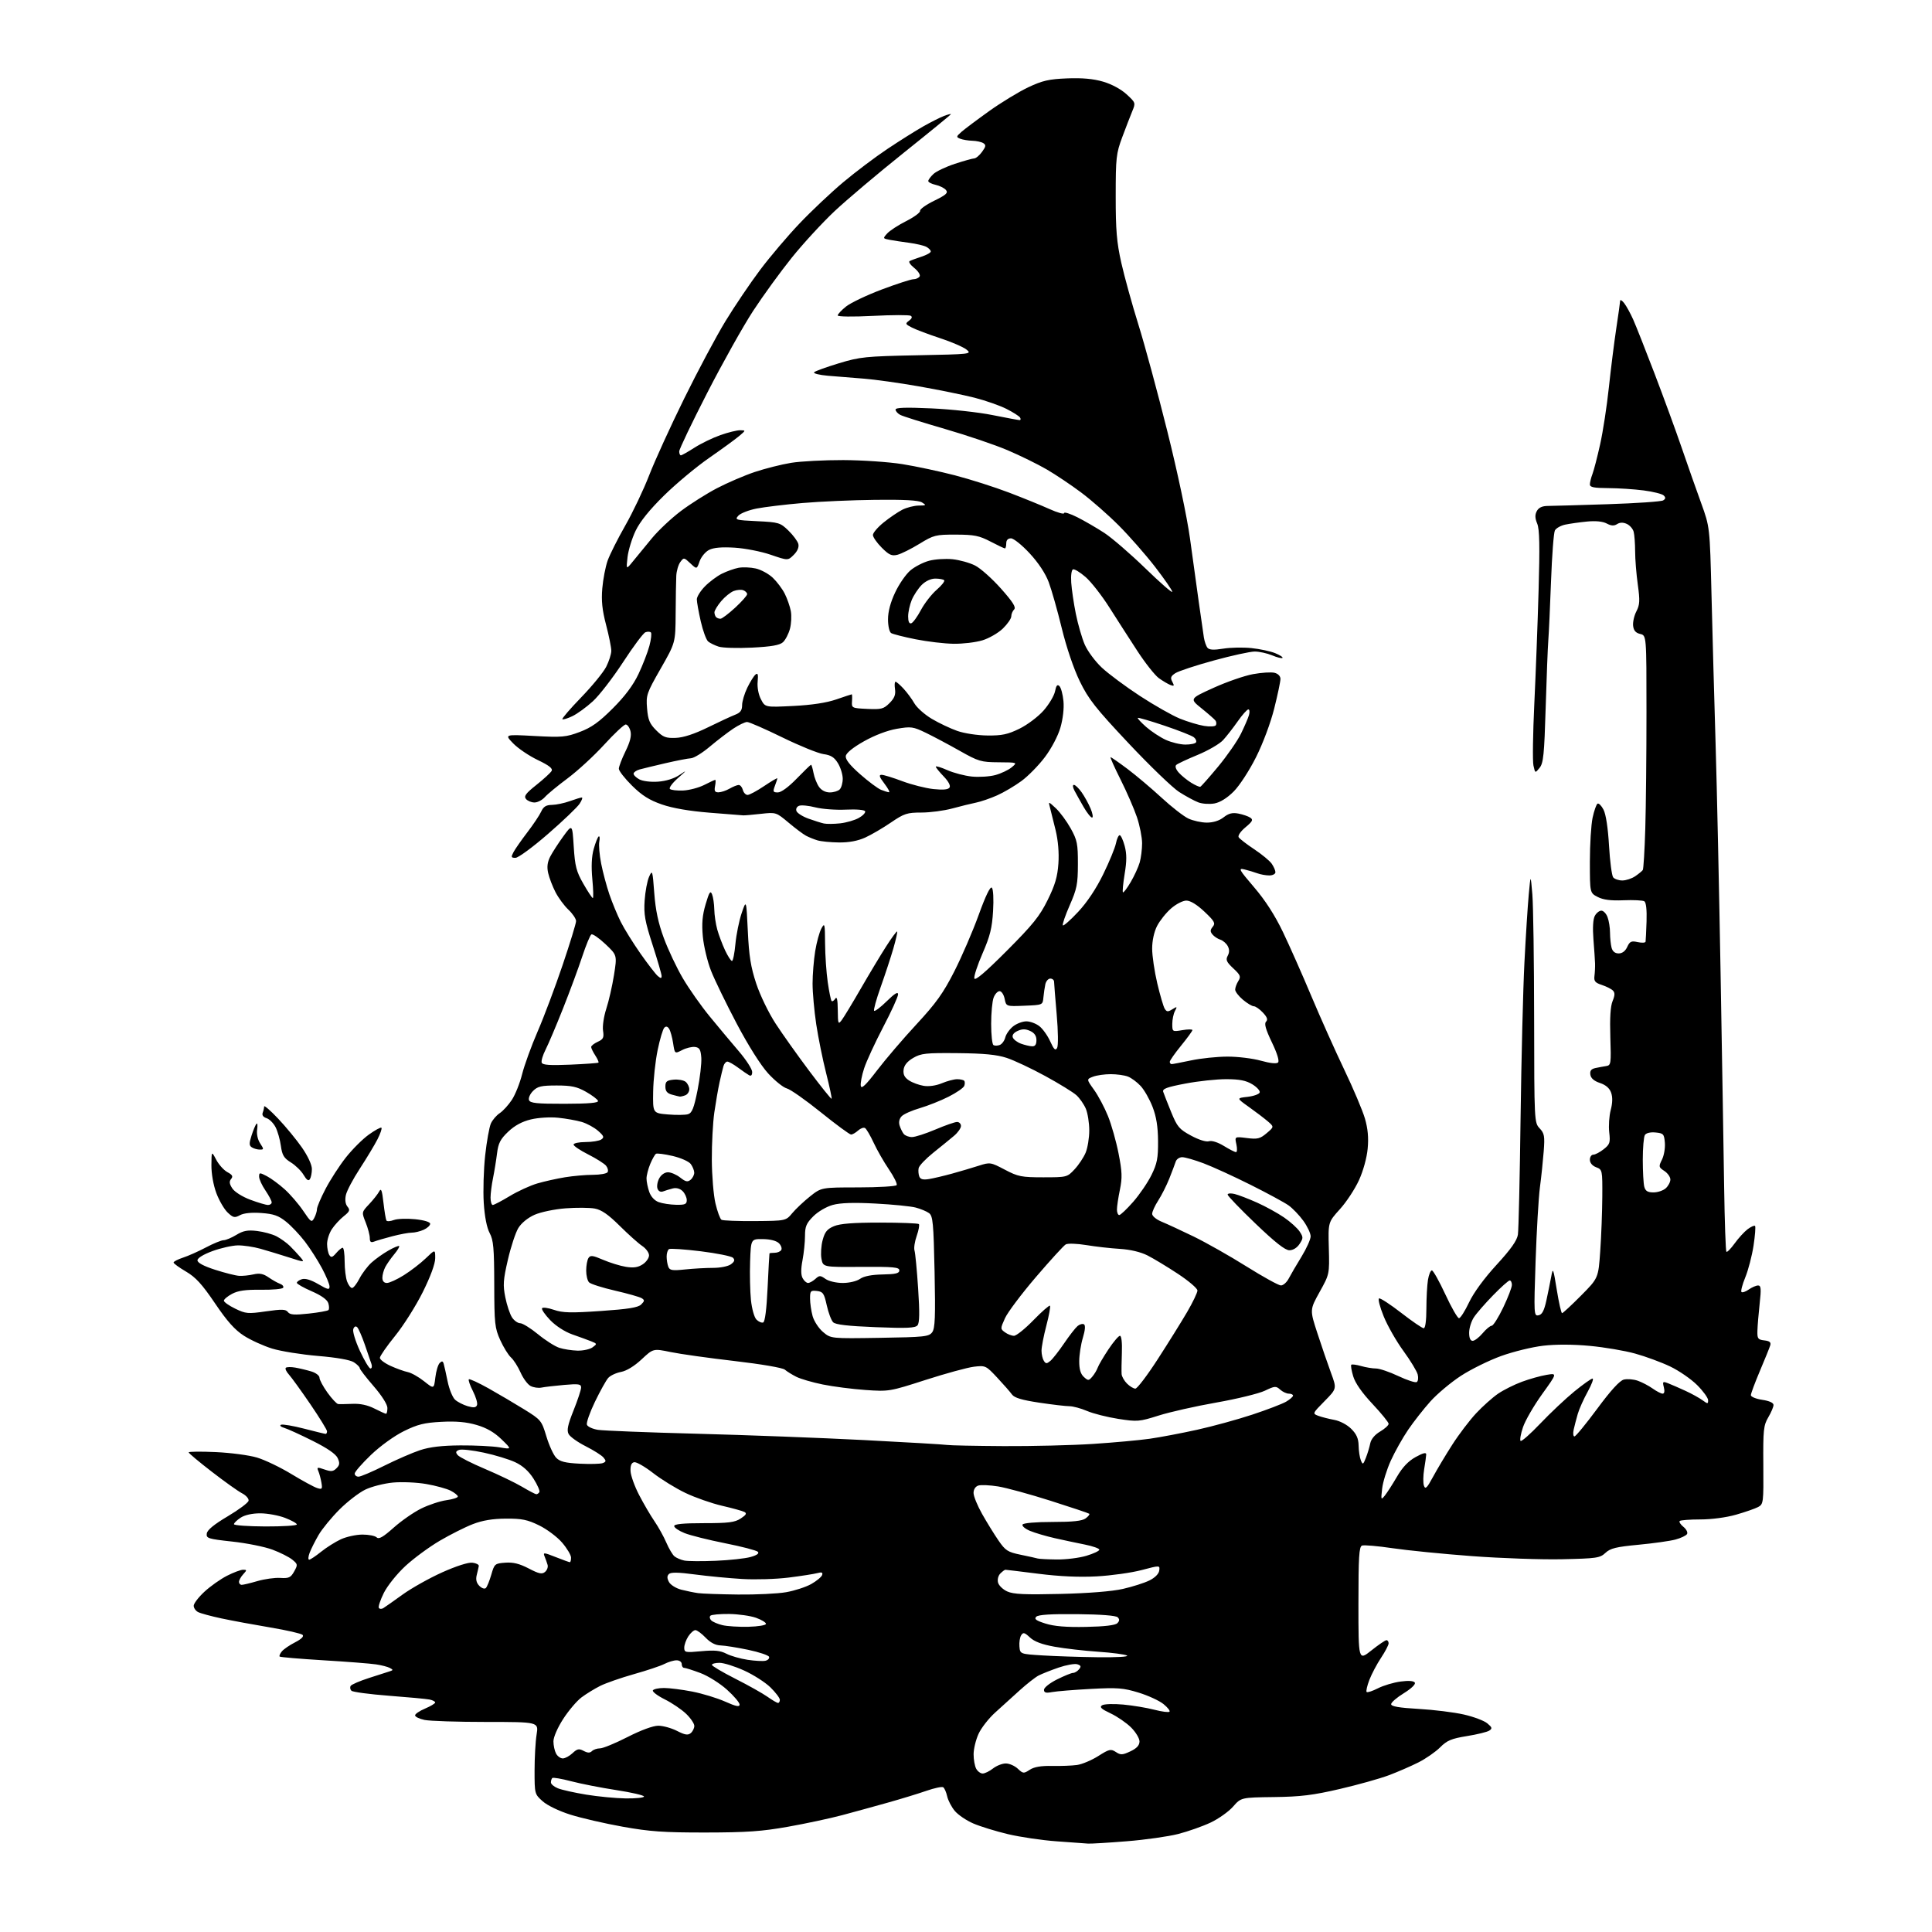 <?xml version="1.0" encoding="UTF-8" standalone="no"?>
<svg 
  version="1.1" 
  xmlns="http://www.w3.org/2000/svg" 
  xmlns:xlink="http://www.w3.org/1999/xlink" 
  xmlns:svg="http://www.w3.org/2000/svg"
  xmlns:rdf="http://www.w3.org/1999/02/22-rdf-syntax-ns#"
  xmlns:cc="http://creativecommons.org/ns#"
  xmlns:dc="http://purl.org/dc/elements/1.1/"
  viewBox="0 0 768 768"
  width="768"
  height="768"
>
<style>svg {background-color: white; }</style>"
<path stroke="none" fill="black" fill-rule="evenodd" d="M432.55,732.86C431.42,732.78 425.77,732.37 420.00,731.95C414.23,731.54 405.54,730.25 400.70,729.11C395.86,727.96 389.67,726.05 386.93,724.87C384.19,723.70 380.88,721.45 379.56,719.89C378.25,718.33 376.87,715.69 376.51,714.04C376.14,712.38 375.43,710.77 374.93,710.46C374.42,710.14 371.42,710.78 368.26,711.88C365.09,712.98 358.23,715.08 353.00,716.55C347.77,718.02 339.58,720.27 334.79,721.55C330.01,722.83 320.33,724.90 313.29,726.15C302.85,728.01 296.83,728.43 280.50,728.45C263.85,728.47 258.32,728.08 247.50,726.14C240.35,724.86 230.99,722.70 226.70,721.34C222.19,719.92 217.55,717.68 215.70,716.02C212.53,713.20 212.50,713.07 212.50,703.83C212.50,698.70 212.86,692.25 213.31,689.50C214.12,684.50 214.12,684.50 193.31,684.50C181.86,684.50 170.81,684.14 168.75,683.70C166.69,683.27 165.00,682.45 165.00,681.88C165.00,681.31 166.80,680.10 168.99,679.18C171.18,678.25 172.98,677.17 172.99,676.77C173.00,676.37 171.99,675.84 170.75,675.59C169.51,675.34 162.23,674.66 154.56,674.08C146.89,673.49 140.20,672.60 139.69,672.09C139.19,671.59 139.05,670.72 139.40,670.17C139.74,669.61 143.05,668.19 146.76,667.00C150.47,665.81 154.18,664.62 155.00,664.35C156.33,663.92 156.33,663.77 155.00,663.05C154.18,662.59 151.70,661.95 149.50,661.62C147.30,661.28 137.88,660.55 128.57,659.99C119.25,659.42 111.43,658.76 111.17,658.51C110.92,658.25 111.31,657.33 112.04,656.45C112.77,655.57 115.14,653.95 117.30,652.85C119.78,651.58 120.89,650.49 120.29,649.89C119.77,649.37 113.98,648.04 107.42,646.94C100.86,645.84 92.12,644.22 88.00,643.34C83.88,642.46 79.71,641.33 78.75,640.83C77.79,640.34 77.00,639.20 77.00,638.31C77.00,637.42 78.91,634.92 81.25,632.75C83.59,630.58 87.62,627.73 90.22,626.40C92.81,625.08 95.69,624.00 96.62,624.00C98.19,624.00 98.20,624.13 96.65,625.83C95.74,626.83 95.00,628.18 95.00,628.83C95.00,629.47 95.49,630.00 96.10,630.00C96.70,630.00 99.51,629.33 102.35,628.50C105.18,627.68 109.27,627.11 111.43,627.25C114.82,627.47 115.58,627.12 116.93,624.69C118.42,622.02 118.38,621.78 116.21,620.00C114.95,618.96 111.41,617.17 108.33,616.02C105.26,614.87 98.06,613.42 92.33,612.80C82.64,611.74 81.93,611.51 82.20,609.58C82.40,608.18 85.13,605.95 90.50,602.77C94.90,600.16 98.64,597.38 98.81,596.57C98.98,595.77 97.83,594.45 96.26,593.63C94.68,592.82 89.25,588.95 84.20,585.04C79.14,581.14 75.00,577.67 75.00,577.34C75.00,577.01 79.84,576.96 85.75,577.23C91.66,577.49 99.05,578.47 102.16,579.40C105.27,580.33 111.42,583.27 115.82,585.95C120.22,588.62 124.82,591.12 126.04,591.51C128.04,592.15 128.21,591.94 127.77,589.36C127.50,587.79 126.95,585.72 126.54,584.77C125.87,583.21 126.12,583.15 128.99,584.14C131.60,585.06 132.46,584.97 133.76,583.66C135.04,582.39 135.13,581.59 134.24,579.62C133.50,578.00 130.14,575.68 124.31,572.77C119.46,570.34 114.38,568.02 113.00,567.61C111.60,567.19 111.04,566.64 111.72,566.36C112.39,566.08 116.54,566.79 120.95,567.93C125.35,569.07 129.18,570.00 129.47,570.00C129.76,570.00 130.00,569.53 130.00,568.96C130.00,568.39 127.02,563.55 123.38,558.21C119.73,552.87 115.90,547.57 114.87,546.43C113.83,545.29 113.26,544.07 113.61,543.72C113.95,543.38 115.65,543.34 117.37,543.64C119.09,543.94 121.96,544.63 123.75,545.17C125.55,545.71 127.00,546.83 127.00,547.66C127.00,548.49 128.43,551.16 130.17,553.59C131.91,556.01 133.83,558.06 134.42,558.13C135.01,558.20 137.58,558.16 140.13,558.05C143.19,557.91 146.14,558.54 148.84,559.92C151.08,561.06 153.16,562.00 153.46,562.00C153.76,562.00 154.00,560.95 154.00,559.68C154.00,558.29 151.77,554.77 148.50,551.00C145.47,547.51 143.00,544.29 143.00,543.85C143.00,543.41 141.96,542.36 140.68,541.53C139.23,540.58 133.90,539.64 126.43,539.01C119.87,538.46 111.67,537.15 108.21,536.09C104.76,535.03 99.70,532.73 96.99,530.99C93.35,528.66 90.30,525.24 85.46,518.08C80.32,510.49 77.78,507.71 73.93,505.46C71.22,503.88 69.00,502.26 69.00,501.87C69.00,501.48 70.69,500.61 72.75,499.93C74.81,499.26 78.93,497.43 81.89,495.86C84.86,494.29 88.01,493.00 88.89,493.00C89.78,492.99 92.06,492.04 93.96,490.88C96.69,489.22 98.42,488.89 102.16,489.33C104.76,489.64 108.24,490.59 109.89,491.44C111.54,492.30 113.93,494.01 115.20,495.25C116.46,496.49 118.33,498.49 119.35,499.69C121.20,501.88 121.20,501.88 114.85,499.84C111.36,498.72 106.26,497.17 103.53,496.40C100.80,495.63 96.75,495.03 94.53,495.06C92.31,495.09 87.80,496.11 84.50,497.31C80.83,498.66 78.50,500.09 78.50,501.00C78.50,501.97 80.96,503.29 85.50,504.75C89.35,505.99 93.62,507.07 95.00,507.16C96.38,507.26 98.96,507.00 100.74,506.59C103.18,506.03 104.66,506.32 106.74,507.76C108.26,508.81 110.32,509.97 111.31,510.33C112.31,510.69 112.87,511.40 112.56,511.90C112.25,512.40 108.29,512.76 103.75,512.70C97.67,512.62 94.65,513.04 92.25,514.32C90.46,515.27 89.00,516.50 89.00,517.04C89.00,517.58 91.02,519.01 93.50,520.21C97.68,522.24 98.55,522.32 105.70,521.29C112.07,520.37 113.59,520.42 114.45,521.57C115.28,522.67 117.03,522.79 122.72,522.17C126.70,521.74 130.22,521.11 130.56,520.77C130.90,520.43 130.88,519.19 130.50,518.01C130.06,516.63 127.72,514.95 123.91,513.30C120.66,511.89 118.00,510.38 118.00,509.94C118.00,509.50 118.91,508.84 120.03,508.49C121.34,508.08 123.65,508.78 126.53,510.47C130.30,512.67 131.00,512.82 131.00,511.43C131.00,510.52 129.65,507.24 127.99,504.14C126.34,501.04 123.30,496.29 121.24,493.59C119.18,490.89 115.81,487.32 113.73,485.65C110.71,483.22 108.77,482.54 103.90,482.19C100.05,481.91 96.96,482.22 95.42,483.04C93.27,484.20 92.71,484.08 90.51,482.01C89.14,480.72 87.12,477.25 86.01,474.30C84.82,471.12 84.02,466.59 84.04,463.21C84.09,457.50 84.09,457.50 85.96,461.03C86.99,462.98 88.99,465.19 90.40,465.95C92.39,467.01 92.72,467.63 91.87,468.66C91.05,469.65 91.17,470.61 92.35,472.41C93.25,473.79 96.33,475.73 99.51,476.92C102.57,478.06 105.73,479.00 106.54,479.00C107.34,479.00 108.00,478.53 108.00,477.95C108.00,477.37 106.87,475.24 105.50,473.21C104.12,471.19 103.00,468.73 103.00,467.74C103.00,466.06 103.20,466.05 106.06,467.53C107.74,468.40 110.95,470.77 113.19,472.79C115.43,474.82 118.74,478.66 120.54,481.34C123.60,485.88 123.89,486.07 124.91,484.17C125.51,483.05 126.00,481.46 126.00,480.64C126.00,479.82 127.53,476.20 129.41,472.60C131.29,469.00 134.90,463.41 137.44,460.18C139.99,456.94 144.10,452.83 146.59,451.04C149.08,449.25 151.35,448.02 151.63,448.30C151.91,448.58 151.20,450.65 150.05,452.90C148.90,455.16 145.75,460.38 143.06,464.51C140.36,468.64 137.85,473.38 137.49,475.05C137.07,476.98 137.30,478.66 138.13,479.66C139.25,481.00 139.03,481.57 136.64,483.47C135.09,484.70 132.97,487.01 131.92,488.61C130.87,490.20 130.02,492.85 130.02,494.50C130.03,496.15 130.43,498.12 130.91,498.89C131.62,500.01 132.13,499.87 133.62,498.14C134.62,496.96 135.79,496.00 136.22,496.00C136.65,496.00 137.00,498.45 137.00,501.43C137.00,504.42 137.44,508.02 137.98,509.43C138.51,510.85 139.40,512.00 139.95,512.00C140.51,512.00 141.83,510.31 142.89,508.25C143.95,506.19 146.10,503.34 147.66,501.92C149.22,500.50 152.24,498.34 154.38,497.13C156.51,495.91 158.44,495.11 158.67,495.33C158.90,495.56 158.01,497.04 156.69,498.62C155.37,500.21 153.78,502.48 153.15,503.68C152.52,504.89 152.00,506.80 152.00,507.93C152.00,509.26 152.65,510.00 153.80,510.00C154.80,510.00 157.83,508.61 160.55,506.90C163.27,505.20 167.19,502.18 169.25,500.20C173.00,496.59 173.00,496.59 173.00,500.14C173.00,502.37 171.18,507.34 168.08,513.59C165.37,519.04 160.43,526.88 157.09,531.00C153.75,535.12 151.01,539.07 151.01,539.76C151.00,540.46 152.91,541.89 155.25,542.96C157.59,544.02 160.66,545.13 162.08,545.42C163.51,545.71 166.43,547.36 168.58,549.07C172.50,552.19 172.50,552.19 173.05,547.60C173.35,545.08 174.12,542.48 174.76,541.84C175.66,540.94 176.03,541.00 176.36,542.08C176.59,542.86 177.31,546.04 177.94,549.14C178.57,552.24 179.91,555.51 180.91,556.42C181.91,557.32 184.16,558.47 185.91,558.98C188.32,559.67 189.23,559.56 189.62,558.54C189.91,557.80 189.18,555.31 188.00,553.00C186.82,550.69 186.09,548.58 186.37,548.30C186.65,548.02 190.17,549.64 194.19,551.89C198.21,554.15 204.59,557.91 208.37,560.25C215.05,564.39 215.29,564.67 217.20,571.00C218.28,574.58 220.03,578.39 221.09,579.48C222.59,581.02 224.69,581.55 230.50,581.84C234.62,582.05 238.72,581.94 239.61,581.60C240.96,581.08 241.01,580.72 239.92,579.41C239.21,578.54 236.02,576.53 232.85,574.92C229.67,573.32 226.61,571.14 226.04,570.07C225.24,568.58 225.68,566.44 228.00,560.65C229.65,556.54 231.00,552.44 231.00,551.56C231.00,550.17 230.03,550.03 224.25,550.53C220.54,550.86 216.48,551.33 215.23,551.59C213.98,551.84 212.03,551.55 210.89,550.94C209.74,550.33 207.97,547.93 206.94,545.60C205.91,543.28 204.20,540.58 203.13,539.62C202.06,538.65 200.13,535.53 198.84,532.68C196.69,527.91 196.50,526.15 196.47,510.50C196.44,496.13 196.16,492.98 194.65,490.16C193.52,488.05 192.65,483.64 192.30,478.16C192.00,473.40 192.25,464.92 192.86,459.32C193.47,453.73 194.50,448.00 195.14,446.59C195.78,445.18 197.36,443.34 198.66,442.49C199.95,441.64 202.11,439.27 203.46,437.23C204.82,435.18 206.66,430.57 207.55,427.00C208.45,423.43 211.23,415.77 213.73,410.00C216.24,404.23 220.69,392.37 223.64,383.65C226.59,374.93 229.00,367.05 229.00,366.15C229.00,365.24 227.63,363.20 225.96,361.62C224.28,360.04 221.96,356.89 220.80,354.62C219.64,352.36 218.34,348.96 217.91,347.07C217.36,344.65 217.59,342.75 218.69,340.57C219.56,338.88 221.89,335.26 223.88,332.52C227.50,327.53 227.50,327.53 228.07,336.59C228.57,344.38 229.10,346.44 231.90,351.32C233.68,354.44 235.38,357.00 235.66,357.00C235.94,357.00 235.85,353.61 235.46,349.47C234.99,344.42 235.17,340.45 236.02,337.44C236.71,334.97 237.60,332.75 237.99,332.50C238.39,332.26 238.50,333.19 238.23,334.57C237.97,335.94 238.30,339.87 238.97,343.28C239.64,346.70 241.11,352.20 242.23,355.50C243.36,358.80 245.39,363.73 246.76,366.45C248.12,369.18 251.66,374.86 254.61,379.08C257.57,383.29 260.67,387.31 261.49,387.99C262.70,389.00 263.00,388.99 263.00,387.97C263.00,387.26 261.38,381.70 259.41,375.60C256.38,366.24 255.88,363.48 256.25,358.00C256.49,354.43 257.29,350.15 258.03,348.50C259.31,345.65 259.41,345.97 260.08,355.00C260.59,361.79 261.66,366.88 263.87,372.86C265.56,377.46 268.96,384.66 271.43,388.86C273.89,393.06 278.74,399.95 282.21,404.16C285.67,408.38 290.86,414.59 293.75,417.96C296.64,421.34 299.00,425.01 299.00,426.11C299.00,427.43 298.57,427.87 297.75,427.41C297.06,427.02 295.07,425.65 293.32,424.35C291.57,423.06 289.68,422.00 289.13,422.00C288.58,422.00 287.90,422.79 287.60,423.75C287.31,424.71 286.61,427.63 286.03,430.24C285.46,432.85 284.53,438.25 283.95,442.24C283.38,446.23 282.93,454.68 282.96,461.00C282.99,467.32 283.64,475.15 284.41,478.38C285.17,481.61 286.25,484.54 286.80,484.88C287.36,485.22 293.34,485.45 300.10,485.40C312.39,485.30 312.39,485.30 314.95,482.23C316.35,480.55 319.53,477.56 322.00,475.59C326.50,472.02 326.50,472.02 341.19,472.01C349.27,472.00 356.13,471.59 356.44,471.10C356.75,470.60 355.36,467.79 353.36,464.85C351.36,461.91 348.63,457.15 347.30,454.27C345.96,451.39 344.42,448.76 343.87,448.42C343.32,448.08 342.08,448.52 341.11,449.40C340.14,450.28 338.88,451.00 338.31,451.00C337.74,451.00 332.33,447.02 326.29,442.15C320.25,437.28 314.17,433.01 312.76,432.66C311.36,432.30 308.03,429.62 305.35,426.70C302.40,423.46 297.51,415.72 292.87,406.94C288.68,399.00 284.07,389.52 282.64,385.88C281.21,382.23 279.75,376.13 279.39,372.32C278.91,367.11 279.19,363.89 280.50,359.44C281.92,354.62 282.40,353.88 283.05,355.50C283.50,356.60 283.89,359.30 283.94,361.50C283.98,363.70 284.51,367.30 285.12,369.50C285.73,371.70 287.13,375.41 288.22,377.75C289.32,380.09 290.56,382.00 290.97,382.00C291.38,382.00 292.00,378.95 292.34,375.22C292.69,371.49 293.81,365.99 294.82,362.99C296.67,357.55 296.67,357.55 297.27,370.10C297.73,379.99 298.44,384.42 300.61,390.98C302.15,395.63 305.55,402.66 308.32,406.90C311.04,411.08 317.09,419.58 321.75,425.80C326.42,432.01 330.38,436.95 330.57,436.77C330.75,436.59 329.78,432.04 328.42,426.66C327.05,421.29 325.28,412.53 324.47,407.20C323.67,401.86 323.01,394.57 323.01,391.00C323.01,387.43 323.48,381.62 324.05,378.10C324.62,374.58 325.73,370.53 326.51,369.10C327.82,366.68 327.92,367.10 327.98,375.00C328.01,379.68 328.49,386.62 329.04,390.44C329.59,394.26 330.28,397.62 330.58,397.91C330.87,398.20 331.53,397.78 332.04,396.97C332.68,395.96 332.99,397.39 333.03,401.50C333.08,407.08 333.20,407.36 334.60,405.50C335.43,404.40 338.84,398.77 342.17,393.00C345.50,387.23 350.04,379.67 352.25,376.22C354.46,372.77 356.43,370.10 356.62,370.29C356.82,370.48 356.13,373.53 355.11,377.07C354.08,380.61 351.82,387.49 350.08,392.37C348.34,397.25 347.17,401.50 347.48,401.81C347.79,402.12 350.06,400.40 352.52,397.98C355.65,394.91 357.00,394.09 357.00,395.27C357.00,396.20 354.35,402.03 351.10,408.23C347.86,414.43 344.44,421.83 343.51,424.67C342.58,427.51 341.98,430.66 342.18,431.67C342.43,433.01 344.17,431.36 348.64,425.50C352.00,421.10 359.06,412.84 364.34,407.15C372.13,398.74 374.95,394.80 379.35,386.15C382.33,380.29 386.69,370.19 389.04,363.70C391.81,356.03 393.65,352.25 394.28,352.88C394.84,353.44 395.05,357.39 394.76,362.18C394.37,368.88 393.56,372.14 390.60,378.93C388.58,383.57 387.10,388.07 387.31,388.93C387.58,390.00 391.63,386.56 400.17,378.00C410.55,367.60 413.29,364.21 416.45,357.79C419.39,351.85 420.37,348.53 420.73,343.29C421.03,338.98 420.62,334.13 419.62,330.00C418.75,326.43 417.75,322.38 417.38,321.00C416.71,318.50 416.71,318.50 419.74,321.32C421.40,322.88 424.05,326.48 425.63,329.32C428.20,333.96 428.50,335.44 428.48,343.50C428.47,351.45 428.08,353.37 425.21,359.90C423.43,363.97 422.21,367.54 422.51,367.84C422.81,368.15 425.56,365.72 428.61,362.45C432.16,358.65 435.76,353.25 438.56,347.50C440.98,342.55 443.24,337.04 443.60,335.25C443.96,333.46 444.63,332.00 445.09,332.00C445.55,332.00 446.44,333.91 447.07,336.25C447.92,339.43 447.93,342.23 447.07,347.38C446.45,351.17 446.14,354.47 446.38,354.71C446.62,354.96 448.01,353.13 449.46,350.66C450.91,348.19 452.52,344.67 453.05,342.84C453.57,341.01 454.00,337.58 454.00,335.23C454.00,332.87 453.08,328.19 451.95,324.84C450.82,321.49 447.89,314.76 445.44,309.88C442.99,304.99 441.20,301.00 441.48,301.00C441.75,301.00 444.80,303.12 448.24,305.70C451.68,308.29 457.74,313.41 461.71,317.07C465.67,320.73 470.47,324.47 472.36,325.37C474.25,326.26 477.59,327.00 479.77,327.00C482.28,327.00 484.71,326.23 486.40,324.90C488.41,323.32 489.89,322.95 492.29,323.41C494.06,323.75 496.18,324.48 497.00,325.03C498.25,325.86 497.93,326.50 495.10,328.86C493.16,330.47 492.00,332.18 492.39,332.82C492.77,333.44 495.55,335.59 498.57,337.59C501.58,339.59 504.71,342.17 505.52,343.33C506.33,344.50 507.00,346.02 507.00,346.72C507.00,347.43 505.90,348.00 504.57,348.00C503.23,348.00 501.09,347.62 499.82,347.15C498.54,346.68 496.24,345.99 494.69,345.61C492.13,344.99 492.47,345.62 498.54,352.72C502.98,357.91 506.80,363.84 510.00,370.52C512.64,376.03 517.73,387.51 521.30,396.02C524.88,404.53 530.75,417.66 534.35,425.18C537.96,432.71 541.66,441.46 542.58,444.63C543.75,448.66 544.08,452.25 543.67,456.61C543.33,460.27 541.90,465.46 540.20,469.17C538.61,472.65 535.21,477.83 532.63,480.67C527.95,485.85 527.95,485.85 528.23,496.17C528.50,506.50 528.50,506.50 524.57,513.58C520.64,520.67 520.64,520.67 523.72,530.08C525.41,535.26 527.83,542.32 529.10,545.76C531.41,552.02 531.41,552.02 526.53,556.97C521.68,561.90 521.67,561.92 524.08,562.82C525.41,563.31 528.26,564.04 530.40,564.43C532.65,564.84 535.51,566.35 537.15,568.00C539.25,570.09 540.02,571.86 540.07,574.67C540.11,576.78 540.51,579.40 540.96,580.50C541.71,582.34 541.88,582.26 542.96,579.50C543.61,577.85 544.39,575.28 544.69,573.78C545.03,572.08 546.51,570.30 548.62,569.06C550.48,567.97 552.00,566.58 552.00,565.99C552.00,565.40 549.11,561.84 545.58,558.08C541.43,553.67 538.71,549.78 537.92,547.11C537.24,544.84 536.89,542.77 537.16,542.51C537.42,542.25 539.17,542.48 541.06,543.02C542.94,543.56 545.61,544.00 546.99,544.00C548.37,544.00 552.35,545.35 555.84,547.00C559.33,548.65 562.63,549.73 563.17,549.39C563.72,549.06 563.89,547.70 563.56,546.38C563.23,545.06 560.67,540.85 557.88,537.02C555.08,533.19 551.55,527.01 550.04,523.28C548.52,519.55 547.69,516.34 548.21,516.14C548.72,515.95 552.69,518.53 557.02,521.89C561.35,525.25 565.37,528.00 565.95,528.00C566.59,528.00 567.00,524.99 567.01,520.25C567.02,515.99 567.30,510.81 567.64,508.75C567.98,506.69 568.68,505.00 569.19,505.00C569.70,505.00 572.10,509.27 574.53,514.50C576.95,519.73 579.40,524.00 579.97,524.00C580.54,524.00 582.33,521.19 583.96,517.75C585.79,513.87 589.94,508.20 594.90,502.79C600.59,496.60 603.04,493.13 603.39,490.79C603.67,488.98 604.15,468.15 604.45,444.50C604.76,420.85 605.45,392.95 605.99,382.50C606.52,372.05 607.30,359.90 607.71,355.50C608.45,347.50 608.45,347.50 609.13,355.50C609.50,359.90 609.82,382.12 609.84,404.87C609.89,445.76 609.91,446.28 612.03,448.53C613.92,450.54 614.11,451.62 613.65,457.66C613.36,461.42 612.69,467.88 612.14,472.00C611.60,476.12 610.83,489.33 610.42,501.35C609.71,522.52 609.74,523.20 611.59,522.85C613.00,522.58 613.81,521.05 614.70,516.99C615.36,513.97 616.22,509.70 616.63,507.50C617.31,503.73 617.44,504.04 618.85,512.75C619.67,517.84 620.62,522.00 620.95,522.00C621.28,522.00 624.66,518.87 628.46,515.04C635.37,508.08 635.37,508.08 636.12,497.29C636.54,491.36 636.90,481.65 636.94,475.73C637.00,465.13 636.96,464.93 634.50,464.00C632.97,463.42 632.00,462.26 632.00,461.02C632.00,459.91 632.61,459.00 633.37,459.00C634.12,459.00 635.97,458.03 637.48,456.84C639.95,454.90 640.17,454.21 639.69,450.09C639.40,447.57 639.67,443.60 640.28,441.27C641.02,438.48 641.08,436.14 640.45,434.36C639.82,432.57 638.33,431.28 636.00,430.50C633.68,429.73 632.39,428.62 632.19,427.20C631.96,425.65 632.50,424.94 634.19,424.57C635.46,424.30 637.40,423.94 638.50,423.77C640.39,423.48 640.48,422.84 640.13,412.22C639.89,404.67 640.18,399.98 641.03,397.94C641.97,395.65 642.00,394.60 641.15,393.75C640.52,393.12 638.54,392.12 636.75,391.53C634.09,390.66 633.56,390.02 633.82,387.98C633.99,386.62 634.10,384.38 634.06,383.00C634.02,381.62 633.72,377.27 633.41,373.33C633.06,368.88 633.26,365.37 633.96,364.08C634.57,362.94 635.74,362.00 636.56,362.00C637.38,362.00 638.49,363.15 639.02,364.57C639.56,365.98 640.01,368.79 640.01,370.82C640.02,372.84 640.30,375.51 640.63,376.75C641.03,378.23 642.00,379.00 643.46,379.00C644.87,379.00 646.10,378.07 646.85,376.42C647.86,374.22 648.46,373.94 651.01,374.50C652.66,374.86 654.06,374.79 654.14,374.33C654.22,373.87 654.39,370.23 654.53,366.24C654.68,361.65 654.35,358.72 653.64,358.27C653.01,357.89 649.29,357.71 645.36,357.87C640.28,358.08 637.33,357.70 635.11,356.56C632.00,354.95 632.00,354.95 632.00,342.52C632.00,335.69 632.49,327.83 633.08,325.06C633.68,322.29 634.56,319.77 635.04,319.48C635.52,319.18 636.60,320.26 637.43,321.87C638.37,323.68 639.21,329.17 639.61,336.15C639.97,342.39 640.72,348.06 641.26,348.75C641.80,349.44 643.44,350.00 644.90,350.00C646.36,350.00 648.67,349.24 650.03,348.31C651.39,347.38 652.74,346.27 653.03,345.86C653.32,345.44 653.77,337.99 654.03,329.30C654.29,320.61 654.50,299.80 654.50,283.05C654.50,252.59 654.50,252.59 652.00,252.01C650.23,251.59 649.41,250.65 649.19,248.78C649.02,247.32 649.60,244.73 650.49,243.02C651.85,240.39 651.93,238.77 651.05,232.39C650.47,228.24 649.99,222.30 649.99,219.18C649.98,216.05 649.72,212.54 649.40,211.37C649.09,210.20 647.86,208.80 646.67,208.26C645.21,207.60 643.95,207.63 642.82,208.34C641.59,209.12 640.47,209.05 638.69,208.10C637.13,207.27 634.33,206.99 630.88,207.32C627.92,207.61 624.03,208.16 622.22,208.54C620.42,208.92 618.56,209.97 618.09,210.87C617.62,211.77 616.93,220.82 616.56,231.00C616.18,241.18 615.70,251.75 615.48,254.50C615.26,257.25 614.79,269.30 614.43,281.28C613.87,299.96 613.53,303.36 612.01,305.23C610.25,307.41 610.25,307.41 609.57,304.31C609.19,302.60 609.35,291.60 609.91,279.85C610.47,268.11 611.24,247.84 611.61,234.82C612.13,216.99 611.99,210.40 611.07,208.16C610.16,205.98 610.12,204.64 610.91,203.16C611.65,201.78 613.02,201.14 615.25,201.12C617.04,201.11 627.79,200.80 639.14,200.43C650.49,200.06 660.39,199.38 661.13,198.92C662.13,198.30 662.19,197.79 661.36,196.96C660.74,196.34 657.14,195.44 653.37,194.95C649.59,194.46 643.24,194.05 639.25,194.03C633.63,194.01 632.00,193.68 632.00,192.57C632.00,191.78 632.46,189.91 633.03,188.42C633.60,186.93 634.97,181.62 636.08,176.62C637.20,171.62 638.76,161.44 639.55,154.01C640.34,146.58 641.67,136.04 642.49,130.59C643.32,125.14 644.01,120.19 644.03,119.59C644.05,118.99 644.77,119.40 645.63,120.50C646.49,121.60 648.10,124.53 649.21,127.00C650.31,129.47 654.14,139.15 657.71,148.50C661.28,157.85 666.14,171.12 668.50,178.00C670.86,184.88 674.34,194.78 676.24,200.00C679.68,209.50 679.68,209.50 680.35,236.50C680.71,251.35 681.44,277.90 681.97,295.50C682.50,313.10 683.39,354.27 683.96,387.00C684.53,419.73 685.17,457.88 685.37,471.79C685.58,485.70 685.98,497.31 686.27,497.60C686.55,497.88 688.02,496.39 689.54,494.29C691.05,492.18 693.38,489.64 694.71,488.63C696.05,487.63 697.37,487.04 697.66,487.32C697.94,487.61 697.67,491.14 697.06,495.17C696.44,499.20 694.97,504.86 693.79,507.74C692.61,510.62 691.92,513.25 692.26,513.59C692.59,513.93 693.90,513.48 695.16,512.60C696.42,511.72 698.08,511.00 698.87,511.00C700.04,511.00 700.15,512.28 699.49,518.25C699.05,522.24 698.65,527.08 698.60,529.00C698.51,532.13 698.80,532.53 701.35,532.83C703.47,533.07 704.07,533.58 703.69,534.83C703.41,535.75 701.57,540.31 699.59,544.96C697.62,549.62 696.00,553.95 696.00,554.60C696.00,555.24 698.02,556.08 700.50,556.45C703.34,556.87 705.00,557.63 705.00,558.50C705.00,559.26 704.06,561.48 702.91,563.42C701.03,566.62 700.84,568.42 700.95,582.43C701.06,597.34 700.98,597.94 698.89,599.06C697.69,599.70 693.74,601.07 690.11,602.11C686.25,603.22 680.36,604.00 675.92,604.00C671.75,604.00 668.05,604.28 667.71,604.62C667.37,604.97 668.04,606.02 669.20,606.96C670.37,607.90 671.00,609.19 670.62,609.81C670.23,610.44 668.17,611.42 666.03,611.99C663.90,612.57 657.29,613.50 651.35,614.06C642.44,614.90 640.13,615.47 638.19,617.29C636.03,619.33 634.70,619.52 620.95,619.82C612.76,620.00 596.63,619.44 585.11,618.58C573.58,617.72 559.35,616.30 553.49,615.43C547.63,614.56 542.20,614.09 541.42,614.39C540.25,614.84 540.00,618.94 540.00,637.55C540.00,660.17 540.00,660.17 545.13,656.09C547.95,653.84 550.65,652.00 551.13,652.00C551.61,652.00 552.00,652.56 552.00,653.25C551.99,653.94 550.64,656.52 548.99,659.00C547.34,661.48 545.26,665.42 544.35,667.77C543.45,670.12 542.96,672.29 543.26,672.59C543.56,672.89 545.58,672.23 547.76,671.12C549.93,670.01 553.97,668.81 556.73,668.44C559.96,668.01 561.98,668.16 562.42,668.87C562.81,669.50 560.99,671.26 558.05,673.07C555.27,674.77 553.00,676.74 553.00,677.43C553.00,678.33 556.13,678.87 563.93,679.32C569.95,679.66 578.04,680.67 581.92,681.55C585.79,682.43 589.99,684.01 591.23,685.06C593.17,686.68 593.28,687.10 592.00,687.95C591.17,688.49 587.18,689.47 583.13,690.12C576.96,691.12 575.21,691.85 572.48,694.59C570.68,696.39 566.81,699.08 563.89,700.56C560.96,702.04 555.66,704.35 552.11,705.68C548.56,707.02 539.77,709.48 532.58,711.15C521.96,713.62 517.04,714.23 506.42,714.36C493.35,714.53 493.35,714.53 490.17,718.15C488.43,720.14 484.41,722.99 481.25,724.49C478.09,725.98 472.29,728.03 468.35,729.04C464.42,730.04 455.22,731.35 447.90,731.93C440.59,732.52 433.68,732.93 432.55,732.86zM248.75,714.90C252.74,714.95 256.00,714.61 256.00,714.14C256.00,713.67 251.04,712.52 244.98,711.59C238.92,710.66 230.84,709.07 227.02,708.07C223.21,707.07 219.84,706.49 219.54,706.79C219.24,707.09 219.00,707.88 219.00,708.55C219.00,709.21 220.24,710.26 221.75,710.87C223.26,711.49 228.32,712.62 233.00,713.39C237.68,714.16 244.76,714.84 248.75,714.90zM390.63,705.00C391.48,705.00 393.33,704.10 394.73,703.00C396.13,701.90 398.42,701.00 399.82,701.00C401.22,701.00 403.37,701.94 404.59,703.09C406.69,705.06 406.94,705.08 409.33,703.52C411.08,702.37 413.81,701.90 418.18,701.99C421.66,702.06 426.14,701.89 428.13,701.61C430.13,701.33 433.93,699.73 436.57,698.06C440.94,695.29 441.57,695.14 443.56,696.44C445.47,697.70 446.18,697.67 449.34,696.19C451.85,695.01 452.94,693.83 452.97,692.28C452.99,691.06 451.49,688.56 449.64,686.71C447.80,684.87 444.12,682.34 441.47,681.09C437.78,679.36 436.99,678.61 438.08,677.89C438.88,677.36 442.57,677.23 446.50,677.59C450.35,677.95 455.93,678.88 458.89,679.65C461.86,680.42 464.56,680.77 464.89,680.43C465.23,680.10 464.15,678.73 462.50,677.39C460.85,676.05 456.40,674.00 452.61,672.84C446.55,670.98 444.27,670.80 433.61,671.37C426.95,671.73 420.04,672.29 418.25,672.62C415.74,673.09 415.00,672.88 415.00,671.70C415.00,670.86 417.34,669.01 420.20,667.59C423.05,666.17 425.92,665.00 426.57,665.00C427.22,665.00 428.28,664.36 428.93,663.58C429.86,662.46 429.72,662.05 428.24,661.57C427.21,661.25 423.85,661.85 420.78,662.90C417.71,663.96 414.14,665.38 412.85,666.05C411.56,666.72 408.20,669.35 405.39,671.89C402.58,674.42 398.17,678.42 395.59,680.77C393.00,683.11 390.02,686.94 388.97,689.27C387.91,691.60 387.03,695.22 387.02,697.32C387.01,699.41 387.47,702.00 388.04,703.07C388.60,704.13 389.77,705.00 390.63,705.00zM223.72,699.00C224.63,699.00 226.37,698.06 227.59,696.91C229.46,695.16 230.16,695.02 232.01,696.01C233.61,696.86 234.52,696.88 235.31,696.09C235.91,695.49 237.35,695.00 238.51,695.00C239.68,695.00 244.59,692.98 249.45,690.50C254.79,687.77 259.61,686.00 261.67,686.00C263.55,686.00 266.90,686.93 269.12,688.06C272.28,689.68 273.46,689.86 274.58,688.94C275.36,688.29 276.00,687.00 276.00,686.07C276.00,685.15 274.54,682.99 272.75,681.27C270.96,679.55 267.13,676.95 264.23,675.51C261.33,674.06 259.22,672.45 259.54,671.94C259.86,671.42 261.85,671.00 263.97,671.00C266.09,671.00 271.13,671.64 275.16,672.42C279.20,673.21 285.09,675.00 288.25,676.41C292.61,678.35 294.00,678.64 294.00,677.58C294.00,676.81 291.73,674.14 288.95,671.65C286.18,669.15 281.43,666.18 278.41,665.05C275.40,663.92 272.49,663.00 271.96,663.00C271.43,663.00 271.00,662.33 271.00,661.50C271.00,660.65 270.11,660.00 268.95,660.00C267.82,660.00 265.65,660.65 264.12,661.44C262.60,662.23 257.15,664.05 252.02,665.49C246.89,666.94 240.85,669.04 238.59,670.17C236.34,671.30 232.99,673.36 231.14,674.75C229.30,676.13 226.03,679.98 223.89,683.29C221.64,686.77 220.00,690.54 220.00,692.22C220.00,693.82 220.47,696.00 221.04,697.07C221.60,698.13 222.81,699.00 223.72,699.00zM309.25,676.95C309.66,676.98 310.00,676.42 310.00,675.70C310.00,674.99 308.31,672.76 306.25,670.75C304.19,668.74 299.47,665.72 295.77,664.05C292.07,662.37 287.68,661.00 286.02,661.00C284.36,661.00 283.00,661.36 283.00,661.81C283.00,662.25 287.19,664.73 292.30,667.32C297.42,669.91 303.15,673.13 305.05,674.47C306.95,675.81 308.84,676.92 309.25,676.95zM304.29,660.17C305.28,659.94 305.92,659.24 305.72,658.62C305.52,658.01 301.79,656.75 297.43,655.83C293.07,654.92 288.12,654.13 286.44,654.08C284.41,654.03 282.40,652.98 280.50,651.00C278.92,649.35 277.09,648.00 276.43,648.00C275.77,648.00 274.50,649.11 273.62,650.46C272.73,651.82 272.00,653.85 272.00,654.97C272.00,656.89 272.41,656.98 278.81,656.38C284.08,655.89 286.32,656.12 288.76,657.38C290.49,658.27 294.29,659.36 297.20,659.80C300.12,660.24 303.31,660.41 304.29,660.17zM436.50,658.78C443.91,658.87 448.85,658.58 448.00,658.10C447.18,657.64 442.00,656.96 436.50,656.59C431.00,656.21 423.22,655.32 419.22,654.60C414.20,653.70 411.15,652.55 409.42,650.92C407.28,648.92 406.75,648.78 405.94,650.03C405.41,650.84 405.10,652.85 405.24,654.50C405.50,657.50 405.50,657.50 414.50,658.06C419.45,658.37 429.35,658.69 436.50,658.78zM297.50,646.67C301.40,646.57 304.49,646.06 304.49,645.50C304.48,644.95 302.68,643.86 300.49,643.08C298.29,642.31 293.50,641.63 289.83,641.58C286.17,641.54 282.82,641.85 282.40,642.27C281.98,642.69 282.12,643.52 282.72,644.12C283.32,644.72 285.32,645.58 287.16,646.02C289.00,646.47 293.65,646.76 297.50,646.67zM431.70,646.72C439.06,646.58 443.33,646.07 444.15,645.25C445.06,644.34 445.10,643.70 444.30,642.90C443.61,642.21 437.58,641.74 428.15,641.65C417.74,641.55 412.74,641.86 411.92,642.68C411.01,643.59 411.86,644.22 415.62,645.40C419.04,646.48 423.85,646.88 431.70,646.72zM152.37,639.26C153.06,638.84 156.51,636.41 160.06,633.85C163.60,631.30 170.67,627.33 175.77,625.04C181.27,622.57 186.16,621.00 187.77,621.19C189.27,621.36 190.42,621.96 190.33,622.52C190.23,623.08 189.86,624.70 189.50,626.12C189.06,627.90 189.39,629.25 190.56,630.42C191.54,631.39 192.65,631.75 193.14,631.26C193.62,630.78 194.59,628.39 195.30,625.94C196.53,621.66 196.73,621.49 200.87,621.19C204.00,620.96 206.52,621.59 210.17,623.49C214.22,625.61 215.45,625.87 216.65,624.87C217.47,624.19 217.93,622.93 217.68,622.07C217.43,621.21 216.90,619.70 216.49,618.72C215.81,617.06 216.13,617.08 220.92,618.97C223.75,620.09 226.28,621.00 226.54,621.00C226.79,621.00 227.00,620.18 227.00,619.18C227.00,618.18 225.41,615.51 223.47,613.24C221.54,610.98 217.42,607.89 214.34,606.38C209.67,604.09 207.45,603.64 201.11,603.68C195.85,603.71 191.80,604.38 188.00,605.85C184.97,607.01 179.05,609.99 174.83,612.46C170.62,614.93 164.46,619.46 161.15,622.52C157.80,625.63 154.01,630.35 152.59,633.19C151.20,635.99 150.30,638.67 150.59,639.15C150.89,639.63 151.69,639.68 152.37,639.26zM293.42,633.85C300.52,633.93 309.10,633.52 312.47,632.93C315.85,632.34 320.35,630.88 322.48,629.68C324.60,628.48 326.55,626.87 326.81,626.10C327.15,625.05 326.66,624.86 324.88,625.34C323.57,625.69 318.45,626.49 313.50,627.11C308.55,627.73 300.23,627.99 295.00,627.67C289.77,627.36 281.33,626.55 276.23,625.87C269.62,624.99 266.66,624.94 265.89,625.71C265.12,626.48 265.13,627.38 265.92,628.86C266.53,630.00 268.71,631.37 270.77,631.91C272.82,632.44 275.85,633.06 277.50,633.29C279.15,633.52 286.31,633.77 293.42,633.85zM421.50,633.61C432.68,633.35 442.10,632.59 446.36,631.62C450.14,630.76 454.86,629.26 456.86,628.28C459.09,627.19 460.62,625.67 460.81,624.35C461.11,622.20 461.11,622.20 453.81,624.13C449.79,625.19 441.77,626.31 436.00,626.63C429.04,627.01 421.23,626.66 412.84,625.60C405.87,624.72 399.94,624.00 399.66,624.00C399.37,624.00 398.48,624.67 397.66,625.48C396.81,626.33 396.42,627.87 396.73,629.09C397.04,630.26 398.69,631.86 400.40,632.63C402.83,633.74 407.39,633.95 421.50,633.61zM284.50,620.44C290.00,620.21 296.24,619.53 298.37,618.93C300.92,618.21 301.90,617.50 301.25,616.85C300.71,616.31 294.86,614.78 288.25,613.47C281.64,612.15 274.38,610.34 272.12,609.43C269.85,608.52 268.00,607.27 268.00,606.63C268.00,605.83 271.57,605.48 279.81,605.48C289.65,605.48 292.09,605.17 294.46,603.62C296.62,602.20 296.97,601.58 295.90,601.02C295.13,600.62 291.12,599.51 287.00,598.56C282.88,597.60 276.35,595.32 272.50,593.48C268.65,591.65 262.84,588.07 259.58,585.53C256.32,583.00 252.95,581.07 252.08,581.25C251.00,581.47 250.55,582.58 250.65,584.78C250.73,586.55 252.25,590.81 254.04,594.25C255.82,597.69 258.57,602.39 260.15,604.70C261.74,607.01 263.86,610.84 264.88,613.22C265.89,615.59 267.35,618.04 268.11,618.67C268.88,619.30 270.62,620.05 272.00,620.34C273.38,620.63 279.00,620.67 284.50,620.44zM122.89,620.00C123.35,620.00 125.47,618.59 127.61,616.87C129.75,615.15 133.30,612.91 135.50,611.89C137.70,610.88 141.55,610.03 144.05,610.02C146.55,610.01 149.11,610.51 149.74,611.14C150.59,611.99 152.29,611.01 156.48,607.28C159.56,604.53 164.52,601.09 167.51,599.63C170.49,598.17 174.97,596.69 177.47,596.35C179.96,596.01 182.00,595.35 182.00,594.89C182.00,594.43 180.72,593.39 179.16,592.58C177.60,591.78 173.25,590.58 169.50,589.93C165.75,589.27 159.77,589.01 156.21,589.34C152.65,589.68 147.69,590.94 145.20,592.15C142.70,593.36 138.08,596.92 134.93,600.07C131.78,603.22 128.06,607.75 126.66,610.15C125.27,612.54 123.66,615.74 123.09,617.25C122.52,618.76 122.43,620.00 122.89,620.00zM420.07,619.92C423.68,619.96 428.97,619.31 431.82,618.46C434.67,617.61 437.00,616.52 437.00,616.03C437.00,615.54 434.41,614.62 431.25,613.99C428.09,613.36 422.69,612.21 419.26,611.44C415.82,610.66 411.40,609.36 409.43,608.54C407.47,607.71 406.14,606.58 406.49,606.02C406.86,605.42 411.79,605.00 418.37,605.00C426.50,605.00 430.16,604.61 431.56,603.58C432.62,602.80 433.27,601.97 433.00,601.74C432.72,601.50 425.80,599.18 417.61,596.58C409.41,593.97 400.03,591.41 396.76,590.88C393.49,590.36 389.95,590.20 388.90,590.53C387.75,590.90 387.00,592.05 387.00,593.47C387.00,594.76 388.54,598.53 390.42,601.85C392.30,605.18 395.22,609.91 396.92,612.38C399.68,616.39 400.59,616.98 405.75,618.04C408.91,618.69 411.95,619.36 412.50,619.53C413.05,619.70 416.46,619.88 420.07,619.92zM105.50,606.79C112.38,606.81 118.00,606.46 118.00,606.00C118.00,605.54 115.88,604.36 113.29,603.37C110.71,602.38 106.27,601.57 103.45,601.57C100.25,601.57 97.30,602.23 95.65,603.31C94.19,604.26 93.00,605.43 93.00,605.89C93.00,606.36 98.62,606.76 105.50,606.79zM550.50,594.50C551.39,593.40 553.56,590.03 555.31,587.02C557.51,583.24 559.82,580.81 562.75,579.19C565.73,577.55 566.98,577.25 566.94,578.18C566.91,578.90 566.54,581.57 566.12,584.09C565.71,586.62 565.67,589.55 566.04,590.59C566.59,592.16 567.23,591.54 569.61,587.14C571.20,584.19 574.65,578.42 577.28,574.32C579.90,570.22 584.18,564.59 586.78,561.81C589.37,559.03 593.30,555.53 595.50,554.02C597.70,552.52 601.98,550.38 605.00,549.27C608.02,548.15 612.42,546.92 614.77,546.53C619.04,545.82 619.04,545.82 613.04,554.16C609.74,558.75 606.31,564.67 605.42,567.31C604.52,569.96 604.09,572.42 604.45,572.78C604.81,573.14 608.34,570.03 612.30,565.87C616.26,561.71 622.34,555.98 625.80,553.15C629.27,550.32 632.53,548.00 633.06,548.00C633.59,548.00 632.71,550.36 631.12,553.25C629.52,556.14 627.76,560.08 627.20,562.00C626.64,563.92 625.91,566.74 625.57,568.25C625.24,569.76 625.37,571.00 625.87,571.00C626.37,571.00 630.43,566.06 634.90,560.02C640.30,552.71 643.84,548.83 645.49,548.41C646.85,548.07 649.34,548.27 651.03,548.86C652.71,549.45 655.38,550.84 656.95,551.96C658.52,553.08 660.31,554.00 660.92,554.00C661.62,554.00 661.80,553.04 661.41,551.48C660.82,549.16 660.96,549.04 663.14,549.89C664.44,550.39 667.52,551.74 670.00,552.88C672.48,554.02 675.51,555.70 676.75,556.60C678.84,558.13 679.00,558.13 679.00,556.60C679.00,555.69 677.04,552.99 674.65,550.60C672.25,548.20 667.42,544.87 663.90,543.19C660.38,541.51 654.13,539.21 650.00,538.07C645.88,536.92 637.78,535.55 632.00,535.01C625.42,534.39 618.51,534.36 613.50,534.94C609.10,535.44 601.55,537.29 596.71,539.04C591.88,540.79 584.68,544.34 580.71,546.93C576.75,549.52 571.30,554.08 568.62,557.07C565.94,560.06 561.95,565.14 559.76,568.36C557.56,571.59 554.46,577.11 552.86,580.64C551.26,584.17 549.71,589.18 549.42,591.78C548.91,596.25 548.97,596.39 550.50,594.50zM213.19,593.98C213.57,593.99 214.12,593.62 214.41,593.15C214.70,592.68 213.66,590.28 212.10,587.82C210.20,584.82 207.80,582.66 204.84,581.27C202.41,580.12 196.78,578.40 192.32,577.45C187.86,576.49 183.44,576.00 182.49,576.36C181.15,576.88 181.03,577.33 181.94,578.42C182.57,579.19 187.46,581.67 192.80,583.93C198.13,586.19 204.75,589.37 207.50,591.00C210.25,592.63 212.81,593.97 213.19,593.98zM142.52,587.00C143.36,587.00 147.97,585.04 152.77,582.64C157.57,580.24 163.97,577.46 167.00,576.46C170.83,575.19 175.69,574.62 183.00,574.57C188.78,574.53 195.75,574.88 198.50,575.33C203.50,576.17 203.50,576.17 199.35,572.14C196.47,569.35 193.43,567.60 189.44,566.44C185.35,565.25 181.29,564.89 175.44,565.20C168.69,565.55 165.99,566.22 160.57,568.89C156.74,570.78 151.22,574.76 147.47,578.34C143.91,581.75 141.00,585.09 141.00,585.77C141.00,586.45 141.68,587.00 142.52,587.00zM399.00,574.85C410.27,574.91 426.25,574.52 434.50,573.98C442.75,573.44 452.88,572.52 457.00,571.93C461.12,571.34 469.58,569.74 475.79,568.37C482.00,567.00 491.90,564.29 497.79,562.34C503.68,560.40 509.74,558.07 511.25,557.19C512.76,556.30 514.00,555.22 514.00,554.78C514.00,554.35 513.25,554.00 512.33,554.00C511.41,554.00 509.86,553.27 508.88,552.39C507.23,550.90 506.76,550.93 502.80,552.83C500.43,553.96 491.77,556.08 483.54,557.53C475.30,558.98 464.95,561.31 460.54,562.72C452.88,565.14 452.12,565.20 444.50,564.02C440.10,563.33 434.53,561.92 432.12,560.88C429.72,559.85 426.57,559.00 425.12,558.99C423.68,558.99 418.24,558.35 413.04,557.57C406.17,556.53 403.22,555.65 402.27,554.32C401.55,553.32 398.91,550.30 396.40,547.62C391.95,542.85 391.73,542.75 387.17,543.29C384.60,543.60 375.98,545.95 368.00,548.52C353.69,553.13 353.38,553.19 344.00,552.54C338.77,552.17 331.14,551.19 327.04,550.35C322.93,549.52 318.21,548.14 316.54,547.29C314.87,546.45 312.82,545.18 312.00,544.47C311.13,543.72 302.69,542.27 292.00,541.03C281.82,539.85 270.39,538.25 266.58,537.46C259.67,536.04 259.67,536.04 255.04,540.37C252.16,543.06 249.05,544.96 246.84,545.37C244.88,545.74 242.59,546.82 241.76,547.77C240.92,548.72 238.56,552.98 236.50,557.23C234.45,561.48 233.01,565.59 233.31,566.36C233.60,567.13 235.57,568.04 237.67,568.38C239.78,568.72 257.48,569.42 277.00,569.93C296.52,570.44 326.45,571.57 343.50,572.45C360.55,573.33 375.40,574.20 376.50,574.39C377.60,574.58 387.73,574.78 399.00,574.85zM451.33,552.00C452.06,552.00 456.08,546.71 460.25,540.25C464.43,533.79 469.68,525.36 471.92,521.52C474.16,517.67 476.00,513.84 476.00,513.00C476.00,512.16 472.51,509.18 468.25,506.37C463.99,503.56 458.54,500.27 456.15,499.06C453.42,497.68 449.33,496.71 445.15,496.45C441.49,496.23 435.49,495.55 431.81,494.94C428.12,494.33 424.46,494.21 423.65,494.67C422.85,495.13 417.52,500.96 411.80,507.64C406.08,514.32 400.55,521.68 399.50,524.00C397.63,528.15 397.63,528.26 399.49,529.61C400.53,530.38 402.14,531.00 403.08,531.00C404.01,531.00 407.50,528.20 410.83,524.77C414.16,521.35 417.11,518.77 417.38,519.05C417.66,519.33 417.01,522.89 415.94,526.96C414.87,531.03 414.01,535.52 414.02,536.93C414.02,538.34 414.44,540.15 414.94,540.94C415.72,542.17 416.09,542.17 417.53,540.98C418.45,540.21 420.92,537.07 423.00,534.00C425.08,530.93 427.49,527.84 428.35,527.12C429.21,526.41 430.36,526.10 430.90,526.44C431.53,526.83 431.37,528.76 430.46,531.77C429.67,534.37 429.02,538.57 429.01,541.10C429.00,544.29 429.56,546.19 430.84,547.35C432.55,548.91 432.78,548.90 434.19,547.26C435.02,546.29 435.99,544.68 436.35,543.67C436.70,542.67 438.62,539.40 440.60,536.42C442.58,533.44 444.65,531.00 445.20,531.00C445.80,531.00 446.11,533.73 445.96,537.75C445.82,541.46 445.78,545.29 445.86,546.25C445.94,547.21 446.90,548.90 448.00,550.00C449.10,551.10 450.60,552.00 451.33,552.00zM147.26,544.00C147.80,544.00 147.98,543.21 147.67,542.25C147.36,541.29 146.18,537.81 145.03,534.53C143.89,531.24 142.53,528.13 142.01,527.61C141.42,527.02 140.83,527.27 140.44,528.30C140.09,529.21 141.24,533.04 143.05,536.97C144.84,540.83 146.73,544.00 147.26,544.00zM229.56,536.90C231.79,536.95 234.49,536.36 235.55,535.59C237.42,534.22 237.40,534.15 234.99,533.18C233.62,532.64 230.25,531.41 227.50,530.45C224.54,529.41 220.96,527.10 218.73,524.79C216.66,522.63 215.19,520.50 215.47,520.05C215.75,519.60 217.88,519.88 220.19,520.68C223.68,521.88 226.92,521.96 238.84,521.14C249.81,520.39 253.66,519.77 254.89,518.54C256.26,517.17 256.29,516.80 255.08,516.05C254.29,515.56 249.53,514.21 244.49,513.05C239.45,511.89 234.81,510.41 234.17,509.77C233.52,509.12 233.01,507.00 233.02,505.05C233.02,503.10 233.43,500.86 233.92,500.09C234.68,498.90 235.60,499.01 239.76,500.80C242.48,501.97 246.57,503.23 248.84,503.59C251.86,504.07 253.64,503.81 255.48,502.60C256.87,501.70 258.00,500.09 258.00,499.02C258.00,497.96 256.78,496.28 255.30,495.30C253.81,494.31 249.79,490.71 246.36,487.31C241.80,482.79 239.12,480.92 236.42,480.42C234.38,480.04 229.16,480.00 224.82,480.33C220.42,480.67 214.95,481.81 212.48,482.90C209.81,484.09 207.26,486.17 206.04,488.17C204.94,489.98 203.07,495.66 201.89,500.77C200.03,508.80 199.89,510.84 200.87,515.71C201.49,518.82 202.69,522.40 203.53,523.68C204.36,524.96 205.83,526.00 206.78,526.00C207.73,526.00 210.92,527.97 213.86,530.38C216.80,532.80 220.62,535.23 222.35,535.78C224.08,536.34 227.33,536.84 229.56,536.90zM585.41,533.00C586.19,533.00 587.96,531.65 589.35,530.00C590.73,528.35 592.37,527.00 592.97,527.00C593.58,527.00 595.64,523.75 597.54,519.78C599.44,515.81 601.00,511.76 601.00,510.78C601.00,509.80 600.61,509.00 600.13,509.00C599.65,509.00 596.68,511.65 593.52,514.90C590.36,518.14 586.93,522.07 585.90,523.65C584.86,525.22 584.01,527.96 584.01,529.75C584.00,531.88 584.48,533.00 585.41,533.00zM349.73,531.81C367.54,531.53 369.28,531.34 370.57,529.58C371.70,528.02 371.88,523.49 371.51,505.58C371.10,486.09 370.84,483.35 369.30,482.23C368.34,481.53 365.97,480.54 364.03,480.03C362.09,479.51 354.88,478.79 348.00,478.43C339.40,477.97 334.12,478.14 331.06,478.97C328.54,479.66 325.19,481.61 323.31,483.49C320.55,486.25 320.00,487.54 320.00,491.26C320.00,493.72 319.55,498.08 319.01,500.95C318.34,504.47 318.35,506.79 319.05,508.08C319.61,509.14 320.58,510.00 321.21,510.00C321.83,510.00 323.14,509.28 324.11,508.40C325.73,506.93 326.07,506.93 328.16,508.40C329.44,509.30 332.44,510.00 335.00,510.00C337.59,510.00 340.56,509.30 341.88,508.37C343.40,507.30 346.50,506.70 350.85,506.62C356.04,506.53 357.50,506.17 357.50,505.00C357.50,503.73 355.19,503.52 342.33,503.60C327.17,503.71 327.17,503.71 326.54,500.37C326.20,498.53 326.41,495.19 327.02,492.94C327.89,489.69 328.82,488.55 331.53,487.42C333.96,486.41 339.20,486.00 349.80,486.00C357.98,486.00 364.93,486.27 365.26,486.59C365.58,486.92 365.20,489.02 364.41,491.26C363.62,493.50 363.22,496.13 363.53,497.10C363.84,498.07 364.49,504.85 364.97,512.17C365.61,521.75 365.54,525.85 364.73,526.83C363.82,527.92 360.51,528.07 348.07,527.57C337.08,527.14 332.14,526.57 331.19,525.62C330.45,524.88 329.31,521.85 328.65,518.89C327.60,514.12 327.15,513.46 324.73,513.18C322.24,512.90 322.00,513.16 322.01,516.18C322.01,518.01 322.47,521.16 323.03,523.19C323.60,525.21 325.46,528.05 327.17,529.49C330.29,532.12 330.29,532.12 349.73,531.81zM303.37,525.71C304.09,525.47 304.73,520.52 305.13,511.92C305.48,504.54 305.82,498.39 305.88,498.25C305.95,498.11 306.87,498.00 307.94,498.00C309.01,498.00 310.19,497.51 310.56,496.90C310.93,496.30 310.52,495.09 309.65,494.22C308.66,493.23 306.24,492.60 303.28,492.56C298.50,492.50 298.50,492.50 298.18,501.50C298.01,506.45 298.16,513.32 298.51,516.76C298.88,520.27 299.83,523.69 300.70,524.55C301.54,525.40 302.74,525.92 303.37,525.71zM509.18,510.98C510.10,510.99 511.50,509.76 512.28,508.25C513.07,506.74 515.35,502.83 517.36,499.56C519.36,496.29 521.00,492.65 521.00,491.46C521.00,490.27 519.69,487.49 518.09,485.28C516.49,483.07 513.85,480.32 512.24,479.17C510.62,478.02 503.82,474.33 497.14,470.99C490.46,467.64 482.05,463.80 478.47,462.45C474.89,461.10 471.05,460.00 469.95,460.00C468.84,460.00 467.68,460.79 467.37,461.75C467.06,462.71 465.91,465.75 464.82,468.50C463.72,471.25 461.74,475.18 460.41,477.23C459.08,479.28 458.00,481.66 458.00,482.53C458.00,483.41 459.66,484.78 461.75,485.64C463.81,486.48 469.55,489.14 474.50,491.54C479.45,493.95 488.90,499.30 495.50,503.44C502.10,507.57 508.25,510.97 509.18,510.98zM272.30,504.63C275.60,504.28 280.62,504.00 283.46,504.00C286.37,504.00 289.46,503.38 290.56,502.57C292.00,501.50 292.21,500.84 291.37,499.99C290.75,499.36 284.98,498.20 278.56,497.40C272.13,496.61 266.45,496.22 265.94,496.54C265.42,496.86 265.00,498.18 265.00,499.48C265.00,500.77 265.29,502.61 265.66,503.54C266.21,504.99 267.21,505.16 272.30,504.63zM512.55,497.00C510.86,497.00 506.87,493.86 499.07,486.39C492.98,480.56 488.00,475.37 488.00,474.87C488.00,474.37 489.24,474.26 490.75,474.62C492.26,474.98 496.28,476.53 499.69,478.05C503.09,479.57 507.93,482.24 510.45,483.97C512.97,485.70 515.75,488.22 516.63,489.56C518.10,491.80 518.10,492.20 516.59,494.50C515.60,496.02 514.01,497.00 512.55,497.00zM148.75,493.54C147.43,494.05 147.00,493.71 147.00,492.13C147.00,490.98 146.26,488.20 145.37,485.96C143.73,481.87 143.73,481.87 146.73,478.69C148.39,476.93 150.18,474.66 150.73,473.63C151.51,472.15 151.86,473.07 152.43,478.09C152.83,481.58 153.36,484.77 153.61,485.18C153.86,485.59 155.19,485.50 156.55,484.98C157.92,484.46 161.73,484.32 165.02,484.66C168.65,485.04 171.00,485.76 171.00,486.48C171.00,487.14 169.85,488.20 168.45,488.84C167.05,489.48 164.90,490.00 163.66,490.00C162.43,490.00 158.96,490.64 155.96,491.43C152.96,492.21 149.71,493.16 148.75,493.54zM444.92,483.00C445.43,483.00 447.92,480.64 450.46,477.75C452.99,474.86 456.27,470.06 457.73,467.08C459.98,462.52 460.39,460.38 460.34,453.58C460.30,447.84 459.67,443.91 458.16,440.00C456.99,436.98 454.86,433.23 453.42,431.69C451.98,430.14 449.69,428.45 448.34,427.94C446.98,427.42 443.90,427.00 441.50,427.00C439.10,427.00 435.95,427.45 434.50,428.00C431.87,429.00 431.87,429.00 434.92,433.25C436.59,435.59 439.08,440.27 440.44,443.65C441.81,447.03 443.70,453.71 444.64,458.50C446.07,465.78 446.16,468.15 445.18,472.92C444.53,476.05 444.00,479.61 444.00,480.81C444.00,482.01 444.42,483.00 444.92,483.00zM195.88,479.00C196.36,479.00 199.40,477.41 202.63,475.46C205.86,473.51 210.80,471.25 213.61,470.43C216.41,469.61 221.36,468.51 224.61,467.98C227.85,467.45 232.84,467.01 235.69,467.01C238.55,467.00 241.17,466.53 241.53,465.96C241.88,465.38 241.60,464.22 240.90,463.37C240.19,462.53 237.01,460.52 233.81,458.90C230.61,457.29 228.00,455.53 228.00,454.99C228.00,454.44 230.14,453.99 232.75,453.98C235.36,453.98 238.18,453.52 239.00,452.97C240.27,452.12 240.08,451.59 237.75,449.53C236.23,448.19 233.31,446.60 231.25,445.99C229.19,445.39 224.97,444.63 221.87,444.32C218.68,443.99 213.98,444.28 211.03,444.99C207.51,445.84 204.60,447.41 202.01,449.87C198.90,452.83 198.08,454.42 197.58,458.50C197.24,461.25 196.52,465.67 195.98,468.33C195.44,470.98 195.00,474.47 195.00,476.08C195.00,477.68 195.40,479.00 195.88,479.00zM268.75,478.92C272.31,478.99 273.00,478.69 273.00,477.07C273.00,476.01 272.26,474.40 271.36,473.50C270.34,472.48 268.85,472.07 267.45,472.42C266.20,472.74 264.47,473.27 263.60,473.60C262.63,473.97 261.77,473.56 261.38,472.54C261.02,471.62 261.32,469.77 262.04,468.43C262.81,466.99 264.23,466.00 265.53,466.00C266.74,466.00 268.93,466.94 270.40,468.10C272.54,469.79 273.35,469.96 274.53,468.97C275.34,468.30 275.99,467.02 275.97,466.13C275.95,465.23 275.32,463.68 274.56,462.68C273.80,461.68 270.56,460.25 267.37,459.51C264.17,458.77 261.20,458.38 260.76,458.65C260.33,458.92 259.30,460.74 258.48,462.69C257.67,464.65 257.00,467.25 257.00,468.47C257.00,469.70 257.49,472.09 258.08,473.79C258.74,475.68 260.20,477.27 261.83,477.86C263.30,478.40 266.41,478.88 268.75,478.92zM657.29,474.00C658.97,474.00 661.17,473.26 662.17,472.35C663.18,471.43 664.00,469.87 664.00,468.87C664.00,467.87 662.92,466.34 661.60,465.47C659.34,463.99 659.28,463.74 660.66,460.97C661.47,459.36 661.98,456.35 661.81,454.27C661.52,450.79 661.24,450.48 658.10,450.18C656.06,449.98 654.38,450.38 653.87,451.18C653.41,451.90 653.03,456.32 653.03,461.00C653.03,465.68 653.30,470.51 653.63,471.75C654.09,473.46 654.97,474.00 657.29,474.00zM123.19,468.73C122.64,469.59 121.89,469.08 120.69,467.05C119.75,465.45 117.47,463.22 115.62,462.08C112.86,460.37 112.16,459.22 111.65,455.49C111.31,453.00 110.36,449.66 109.53,448.05C108.70,446.45 107.08,444.84 105.94,444.48C104.62,444.06 104.07,443.27 104.43,442.33C104.74,441.51 105.00,440.38 105.00,439.83C105.00,439.27 107.50,441.44 110.55,444.66C113.60,447.87 117.87,453.06 120.05,456.20C122.38,459.56 123.99,463.04 123.98,464.70C123.98,466.24 123.62,468.05 123.19,468.73zM369.26,468.70C371.04,468.41 375.20,467.43 378.50,466.52C381.80,465.61 386.56,464.20 389.08,463.39C393.55,461.96 393.78,461.99 399.43,464.96C404.68,467.73 406.06,468.00 414.70,468.00C424.07,468.00 424.24,467.96 427.15,464.83C428.78,463.09 430.76,460.11 431.56,458.21C432.35,456.31 433.00,452.32 433.00,449.35C433.00,446.37 432.38,442.49 431.63,440.72C430.87,438.95 429.19,436.53 427.88,435.35C426.57,434.17 421.00,430.74 415.50,427.74C410.00,424.73 403.09,421.48 400.15,420.52C396.21,419.23 391.10,418.74 380.65,418.64C368.04,418.52 366.12,418.72 363.00,420.55C360.64,421.93 359.40,423.46 359.19,425.24C358.97,427.14 359.56,428.32 361.33,429.48C362.68,430.37 365.32,431.34 367.19,431.64C369.24,431.98 372.11,431.56 374.42,430.60C376.52,429.72 379.24,429.00 380.46,429.00C381.67,429.00 382.94,429.27 383.26,429.60C383.59,429.93 383.61,430.85 383.31,431.65C383.00,432.45 380.19,434.39 377.07,435.96C373.95,437.54 368.83,439.57 365.70,440.49C362.57,441.40 359.31,442.83 358.47,443.68C357.51,444.64 357.18,446.01 357.59,447.36C357.95,448.53 358.69,450.06 359.24,450.75C359.79,451.44 361.27,452.00 362.52,452.00C363.77,452.00 367.96,450.65 371.84,449.00C375.72,447.35 379.59,446.00 380.45,446.00C381.30,446.00 382.00,446.72 382.00,447.59C382.00,448.46 380.76,450.23 379.25,451.50C377.74,452.78 374.03,455.80 371.00,458.22C367.98,460.64 365.35,463.40 365.17,464.37C364.98,465.33 365.10,466.81 365.43,467.67C365.86,468.79 366.91,469.07 369.26,468.70zM491.33,457.99C491.79,458.00 491.85,456.60 491.48,454.89C490.79,451.78 490.79,451.78 495.65,452.39C499.88,452.92 500.88,452.68 503.50,450.47C506.50,447.93 506.50,447.93 503.92,445.71C502.50,444.50 499.12,441.93 496.42,440.01C491.50,436.51 491.50,436.51 495.92,436.01C498.35,435.73 500.53,434.95 500.75,434.28C500.97,433.61 499.65,432.15 497.82,431.03C495.33,429.52 492.75,429.00 487.50,428.99C483.65,428.98 476.32,429.76 471.20,430.74C463.86,432.13 462.01,432.82 462.39,434.00C462.66,434.82 464.08,438.45 465.55,442.05C467.96,447.95 468.75,448.88 473.44,451.42C476.54,453.10 479.44,454.01 480.58,453.66C481.72,453.31 484.12,454.07 486.50,455.53C488.70,456.88 490.87,457.99 491.33,457.99zM103.27,456.98C102.30,456.98 100.88,456.58 100.13,456.10C99.01,455.39 98.98,454.55 100.00,451.37C100.68,449.24 101.56,447.15 101.95,446.72C102.34,446.29 102.46,447.30 102.22,448.97C101.95,450.78 102.43,453.01 103.41,454.50C104.94,456.84 104.93,457.00 103.27,456.98zM273.50,442.91C275.10,442.41 275.85,440.53 277.28,433.39C278.25,428.50 278.93,422.70 278.78,420.50C278.55,417.26 278.09,416.44 276.32,416.19C275.12,416.02 272.80,416.57 271.18,417.41C268.22,418.94 268.22,418.94 267.58,414.72C267.23,412.40 266.52,409.83 266.01,409.01C265.38,408.00 264.76,407.84 264.07,408.53C263.51,409.09 262.31,413.10 261.42,417.44C260.52,421.78 259.72,429.19 259.64,433.91C259.50,442.50 259.50,442.50 265.50,443.01C268.80,443.29 272.40,443.25 273.50,442.91zM224.47,438.77C234.07,438.75 237.97,438.41 237.72,437.62C237.52,437.00 235.36,435.38 232.93,434.00C229.34,431.97 227.13,431.50 221.28,431.50C215.20,431.50 213.71,431.84 211.89,433.67C210.70,434.86 209.98,436.50 210.29,437.31C210.75,438.52 213.36,438.79 224.47,438.77zM270.17,435.90C269.80,435.85 268.38,435.49 267.00,435.11C265.20,434.60 264.50,433.72 264.50,431.95C264.50,429.91 265.05,429.45 267.82,429.18C269.64,429.01 271.78,429.40 272.57,430.05C273.35,430.71 274.00,432.04 274.00,433.02C274.00,433.99 273.29,435.06 272.42,435.39C271.55,435.73 270.54,435.96 270.17,435.90zM226.66,423.22C232.62,422.96 237.67,422.60 237.89,422.41C238.10,422.22 237.53,420.94 236.64,419.57C235.74,418.19 235.00,416.68 235.00,416.20C235.00,415.71 236.17,414.79 237.61,414.13C239.83,413.12 240.14,412.46 239.72,409.72C239.44,407.94 240.02,404.04 241.01,401.00C242.00,397.98 243.38,391.94 244.07,387.60C245.32,379.70 245.32,379.70 240.66,375.29C238.09,372.87 235.58,371.14 235.08,371.45C234.57,371.77 232.94,375.73 231.44,380.26C229.95,384.79 226.52,394.07 223.82,400.87C221.12,407.68 218.00,415.04 216.89,417.22C215.77,419.41 215.08,421.75 215.34,422.44C215.69,423.36 218.59,423.56 226.66,423.22zM465.75,423.00C466.16,423.00 469.65,422.33 473.50,421.52C477.35,420.70 483.85,420.03 487.93,420.02C492.02,420.01 498.01,420.74 501.24,421.65C504.90,422.67 507.46,422.94 508.05,422.35C508.63,421.77 507.71,418.74 505.58,414.32C503.12,409.17 502.48,406.92 503.28,406.12C504.07,405.33 503.72,404.33 502.01,402.51C500.71,401.13 499.09,400.00 498.40,400.00C497.72,400.00 495.77,398.83 494.08,397.41C492.38,395.99 491.00,394.18 491.00,393.40C491.00,392.61 491.56,391.07 492.25,389.97C493.35,388.22 493.10,387.60 490.24,384.93C487.55,382.41 487.17,381.55 488.03,379.94C488.75,378.60 488.75,377.40 488.04,376.07C487.47,375.00 486.14,373.86 485.09,373.53C484.04,373.20 482.63,372.26 481.97,371.46C481.01,370.31 481.04,369.66 482.09,368.39C483.24,367.00 482.80,366.20 478.77,362.39C475.80,359.59 473.20,358.00 471.59,358.00C470.19,358.00 467.48,359.40 465.48,361.16C463.50,362.89 461.01,366.02 459.94,368.12C458.76,370.43 458.00,373.95 458.00,377.09C458.00,379.93 458.91,386.13 460.03,390.88C461.15,395.62 462.48,400.18 463.00,401.00C463.79,402.26 464.28,402.29 466.03,401.20C467.95,400.01 468.03,400.07 467.06,401.89C466.48,402.98 466.00,405.29 466.00,407.02C466.00,410.15 466.04,410.17 470.00,409.50C472.20,409.13 474.00,409.12 474.00,409.48C474.00,409.84 471.98,412.62 469.50,415.66C467.02,418.70 465.00,421.59 465.00,422.09C465.00,422.59 465.34,423.00 465.75,423.00zM420.22,416.57C420.71,415.69 420.64,409.96 420.05,403.26C419.49,396.79 419.02,390.94 419.01,390.25C419.00,389.56 418.33,389.00 417.52,389.00C416.70,389.00 415.82,390.01 415.54,391.25C415.27,392.49 414.93,394.85 414.77,396.50C414.50,399.50 414.50,399.50 407.23,399.79C399.97,400.09 399.97,400.09 399.36,397.04C399.02,395.37 398.12,394.00 397.35,394.00C396.58,394.00 395.51,395.15 394.98,396.57C394.44,397.98 394.00,402.67 394.00,407.01C394.00,411.34 394.41,415.13 394.91,415.44C395.41,415.75 396.54,415.73 397.42,415.39C398.30,415.06 399.29,413.70 399.62,412.37C399.95,411.05 401.36,409.08 402.75,407.98C404.13,406.89 406.50,406.00 408.00,406.00C409.50,406.00 411.83,406.87 413.18,407.93C414.53,408.99 416.47,411.71 417.49,413.99C418.95,417.22 419.54,417.78 420.22,416.57zM410.25,415.92C411.47,415.98 412.00,415.24 412.00,413.48C412.00,411.76 411.20,410.59 409.50,409.82C407.64,408.97 406.37,408.97 404.52,409.81C402.95,410.52 402.25,411.48 402.61,412.41C402.92,413.23 404.37,414.33 405.84,414.87C407.30,415.40 409.29,415.88 410.25,415.92zM204.92,341.00C203.17,341.00 203.07,340.73 204.12,338.75C204.77,337.51 207.25,333.97 209.62,330.87C211.99,327.77 214.47,324.06 215.13,322.62C216.03,320.64 217.07,319.99 219.41,319.96C221.11,319.93 224.30,319.26 226.50,318.47C228.70,317.68 230.85,317.02 231.27,317.02C231.70,317.01 231.31,318.13 230.40,319.50C229.50,320.88 223.85,326.28 217.84,331.50C211.83,336.73 206.02,341.00 204.92,341.00zM333.50,334.89C330.20,334.86 326.35,334.48 324.94,334.05C323.53,333.62 321.48,332.79 320.38,332.20C319.28,331.61 316.15,329.27 313.44,326.99C308.54,322.88 308.45,322.85 302.50,323.51C299.20,323.88 296.05,324.15 295.50,324.12C294.95,324.09 288.91,323.61 282.09,323.06C274.02,322.41 267.37,321.27 263.09,319.78C258.13,318.06 255.20,316.22 251.25,312.32C248.36,309.46 246.00,306.44 246.00,305.59C246.00,304.74 247.19,301.62 248.64,298.66C250.49,294.89 251.09,292.48 250.62,290.63C250.26,289.19 249.41,288.00 248.73,288.00C248.05,288.00 244.20,291.61 240.16,296.03C236.12,300.45 229.59,306.45 225.66,309.38C221.72,312.31 217.64,315.67 216.60,316.85C215.55,318.03 213.69,319.00 212.47,319.00C211.25,319.00 209.73,318.37 209.09,317.61C208.17,316.50 208.98,315.39 213.22,312.02C216.12,309.71 218.84,307.21 219.27,306.47C219.82,305.49 218.30,304.29 213.77,302.12C210.32,300.47 205.93,297.50 204.01,295.52C200.53,291.92 200.53,291.92 212.51,292.57C223.45,293.16 225.02,293.02 230.50,290.95C235.11,289.21 238.14,287.05 243.59,281.59C248.41,276.78 251.68,272.41 253.79,267.98C255.49,264.39 257.45,259.34 258.14,256.76C258.83,254.18 259.10,251.77 258.74,251.41C258.38,251.05 257.40,251.02 256.56,251.34C255.72,251.66 251.73,257.00 247.69,263.21C243.64,269.42 238.24,276.42 235.68,278.76C233.12,281.11 229.45,283.77 227.52,284.69C225.60,285.61 223.81,286.15 223.56,285.89C223.30,285.63 226.65,281.74 231.01,277.24C235.37,272.74 239.85,267.26 240.97,265.07C242.08,262.87 243.00,260.01 243.00,258.70C243.00,257.39 242.07,252.76 240.93,248.41C239.38,242.51 239.00,238.82 239.42,233.89C239.73,230.26 240.68,225.31 241.53,222.89C242.39,220.48 245.54,214.19 248.55,208.92C251.56,203.65 255.84,194.65 258.06,188.92C260.28,183.19 266.52,169.50 271.94,158.50C277.35,147.50 284.76,133.62 288.40,127.65C292.04,121.68 298.23,112.52 302.16,107.29C306.09,102.06 313.14,93.75 317.84,88.82C322.53,83.88 330.35,76.51 335.20,72.44C340.06,68.36 347.96,62.40 352.77,59.20C357.57,55.99 363.98,51.96 367.00,50.25C370.02,48.54 373.74,46.67 375.25,46.09C376.76,45.52 378.00,45.20 378.00,45.39C378.00,45.58 369.56,52.49 359.25,60.73C348.94,68.98 336.56,79.43 331.74,83.96C326.93,88.49 319.31,96.76 314.81,102.35C310.32,107.93 303.40,117.45 299.44,123.50C295.48,129.55 287.24,144.26 281.12,156.19C275.00,168.12 270.00,178.58 270.00,179.44C270.00,180.30 270.30,181.00 270.66,181.00C271.03,181.00 273.46,179.63 276.06,177.96C278.67,176.29 283.31,174.04 286.38,172.96C289.44,171.88 292.97,171.01 294.23,171.03C296.50,171.06 296.49,171.07 293.89,173.28C292.46,174.50 287.08,178.43 281.93,182.00C276.78,185.57 268.69,192.32 263.94,197.00C258.22,202.62 254.40,207.36 252.66,211.00C251.21,214.03 249.77,218.75 249.45,221.50C248.89,226.50 248.89,226.50 251.69,223.04C253.24,221.14 256.60,217.04 259.17,213.93C261.74,210.82 266.91,205.97 270.67,203.14C274.43,200.31 280.88,196.23 285.01,194.07C289.15,191.91 295.90,189.01 300.01,187.63C304.13,186.25 310.65,184.61 314.50,183.98C318.35,183.36 327.67,182.87 335.22,182.89C342.76,182.92 353.34,183.64 358.72,184.50C364.10,185.36 373.51,187.37 379.63,188.96C385.75,190.55 395.42,193.64 401.13,195.82C406.83,198.00 414.09,200.95 417.25,202.38C420.41,203.81 423.00,204.52 423.00,203.97C423.00,203.42 425.36,204.16 428.25,205.61C431.14,207.07 435.98,209.88 439.00,211.85C442.02,213.83 449.34,220.15 455.25,225.88C461.16,231.62 466.00,235.84 466.00,235.26C466.00,234.67 462.91,230.20 459.14,225.31C455.36,220.43 448.85,213.01 444.67,208.83C440.49,204.65 433.79,198.77 429.78,195.78C425.78,192.78 419.61,188.65 416.08,186.60C412.54,184.54 405.57,181.12 400.58,178.99C395.58,176.85 384.34,173.04 375.60,170.51C366.85,167.98 358.86,165.46 357.85,164.92C356.83,164.37 356.00,163.43 356.00,162.81C356.00,162.01 360.03,161.88 370.25,162.34C378.09,162.69 389.00,163.88 394.50,164.99C400.00,166.09 404.86,166.99 405.31,167.00C405.75,167.00 405.83,166.54 405.49,165.98C405.14,165.42 402.71,163.87 400.08,162.54C397.45,161.21 391.73,159.21 387.36,158.09C382.99,156.98 373.03,154.94 365.23,153.58C357.43,152.21 347.55,150.83 343.28,150.51C339.00,150.19 332.64,149.68 329.14,149.37C325.64,149.07 323.17,148.44 323.64,147.97C324.11,147.50 328.55,145.90 333.50,144.40C341.84,141.87 344.11,141.64 364.48,141.23C385.94,140.81 386.41,140.75 384.22,138.98C382.98,137.97 378.26,135.93 373.73,134.44C369.21,132.95 364.18,131.06 362.56,130.24C359.86,128.87 359.76,128.65 361.37,127.47C362.50,126.64 362.74,125.96 362.04,125.53C361.45,125.16 354.67,125.18 346.98,125.57C338.94,125.98 333.00,125.90 333.00,125.39C333.00,124.90 334.50,123.30 336.34,121.83C338.18,120.37 344.56,117.33 350.52,115.08C356.48,112.84 362.15,111.00 363.12,111.00C364.09,111.00 365.19,110.50 365.57,109.89C365.95,109.28 365.00,107.78 363.46,106.55C361.92,105.33 361.08,104.08 361.58,103.79C362.09,103.50 364.19,102.72 366.25,102.05C368.31,101.39 370.00,100.45 370.00,99.96C370.00,99.47 369.21,98.65 368.25,98.13C367.29,97.62 364.25,96.90 361.50,96.53C358.75,96.17 355.23,95.63 353.68,95.34C350.92,94.82 350.90,94.77 352.68,92.80C353.68,91.69 357.09,89.47 360.25,87.88C363.41,86.28 365.88,84.45 365.75,83.81C365.61,83.17 368.13,81.37 371.35,79.80C376.13,77.46 376.98,76.68 376.03,75.53C375.39,74.76 373.54,73.84 371.93,73.48C370.32,73.13 369.00,72.44 369.00,71.96C369.00,71.47 369.93,70.22 371.06,69.16C372.19,68.11 376.02,66.29 379.58,65.12C383.13,63.95 386.60,62.99 387.27,62.97C387.95,62.95 389.35,61.78 390.38,60.36C391.93,58.23 392.02,57.63 390.88,56.90C390.12,56.42 388.15,55.99 386.50,55.95C384.85,55.90 382.69,55.54 381.70,55.15C380.04,54.49 380.08,54.29 382.20,52.41C383.47,51.30 388.43,47.58 393.22,44.15C398.02,40.72 405.00,36.48 408.72,34.71C414.38,32.04 416.93,31.45 424.16,31.16C430.16,30.92 434.57,31.31 438.48,32.45C441.86,33.43 445.61,35.45 447.81,37.47C451.42,40.77 451.47,40.91 450.11,44.17C449.35,46.00 447.56,50.65 446.12,54.50C443.70,61.00 443.51,62.68 443.51,78.00C443.50,91.48 443.91,96.33 445.74,104.50C446.98,110.00 450.03,121.03 452.52,129.00C455.02,136.97 460.20,156.09 464.04,171.48C468.10,187.71 471.87,205.56 473.03,213.98C474.13,221.97 475.72,233.45 476.56,239.50C477.41,245.55 478.31,251.81 478.56,253.40C478.81,255.00 479.46,256.85 480.00,257.51C480.72,258.36 482.48,258.46 486.25,257.85C489.14,257.38 494.20,257.28 497.50,257.63C500.80,257.97 505.03,258.88 506.90,259.64C508.78,260.40 510.08,261.25 509.81,261.53C509.53,261.80 507.68,261.35 505.69,260.51C503.69,259.68 500.58,259.00 498.77,259.00C496.96,259.00 489.63,260.60 482.49,262.56C475.35,264.51 468.48,266.78 467.23,267.59C465.39,268.79 465.16,269.43 466.01,271.01C466.89,272.66 466.77,272.85 465.27,272.30C464.30,271.93 462.22,270.70 460.65,269.57C459.09,268.43 455.26,263.59 452.15,258.82C449.04,254.05 444.02,246.24 441.00,241.48C437.98,236.71 433.72,231.27 431.55,229.39C429.38,227.51 427.13,226.13 426.55,226.32C425.94,226.53 425.64,228.76 425.83,231.59C426.01,234.29 426.83,239.88 427.66,244.00C428.49,248.12 430.08,253.62 431.19,256.21C432.31,258.81 435.37,262.94 438.00,265.40C440.63,267.86 447.44,272.92 453.14,276.65C458.84,280.37 465.99,284.43 469.04,285.67C472.08,286.90 476.42,288.20 478.66,288.56C480.91,288.92 483.00,288.81 483.31,288.31C483.62,287.81 483.56,286.98 483.18,286.45C482.81,285.93 480.33,283.76 477.68,281.62C472.86,277.75 472.86,277.75 482.39,273.43C487.63,271.05 494.70,268.60 498.11,267.98C501.51,267.36 505.36,267.12 506.65,267.45C508.06,267.80 509.00,268.78 509.00,269.89C509.00,270.91 507.89,276.19 506.53,281.62C505.09,287.36 502.06,295.48 499.29,301.00C496.63,306.31 492.72,312.31 490.43,314.61C487.84,317.21 485.04,318.96 482.79,319.38C480.84,319.74 477.95,319.56 476.37,318.96C474.79,318.36 471.35,316.50 468.72,314.82C466.10,313.13 457.05,304.42 448.61,295.44C435.47,281.47 432.70,277.94 429.23,270.82C426.80,265.81 423.95,257.42 422.07,249.73C420.36,242.70 418.03,234.48 416.89,231.44C415.59,227.96 412.80,223.74 409.31,219.97C406.27,216.68 402.93,214.00 401.89,214.00C400.67,214.00 400.00,214.70 400.00,216.00C400.00,217.10 399.76,218.00 399.47,218.00C399.17,218.00 396.59,216.77 393.72,215.27C389.25,212.94 387.28,212.54 380.00,212.52C371.95,212.50 371.18,212.69 365.50,216.17C362.20,218.19 358.27,220.15 356.76,220.53C354.48,221.10 353.42,220.62 350.51,217.71C348.58,215.78 347.00,213.51 347.00,212.67C347.00,211.82 348.91,209.58 351.25,207.69C353.59,205.80 356.94,203.52 358.70,202.62C360.46,201.73 363.39,200.99 365.20,200.97C368.23,200.94 368.33,200.84 366.50,199.72C365.10,198.87 359.52,198.56 348.00,198.69C338.93,198.79 325.88,199.36 319.00,199.96C312.12,200.55 303.93,201.54 300.79,202.15C297.65,202.76 294.37,204.04 293.50,205.00C292.00,206.65 292.43,206.78 300.96,207.18C309.59,207.60 310.17,207.77 313.42,210.92C315.29,212.74 317.06,215.12 317.35,216.22C317.68,217.49 317.03,219.07 315.54,220.55C313.22,222.87 313.22,222.87 306.36,220.52C302.59,219.22 296.12,217.96 292.00,217.71C286.89,217.40 283.66,217.68 281.86,218.60C280.41,219.33 278.72,221.38 278.10,223.14C276.99,226.34 276.99,226.34 274.41,223.92C271.89,221.55 271.81,221.54 270.42,223.44C269.64,224.51 268.92,226.98 268.83,228.94C268.73,230.90 268.62,237.68 268.58,244.00C268.50,255.50 268.50,255.50 262.63,265.78C257.03,275.58 256.78,276.31 257.22,281.60C257.59,286.16 258.24,287.70 260.86,290.32C263.59,293.05 264.68,293.47 268.63,293.32C271.68,293.20 275.94,291.81 281.36,289.16C285.84,286.96 290.74,284.69 292.25,284.11C294.31,283.31 295.00,282.36 295.00,280.34C295.00,278.85 295.92,275.73 297.05,273.40C298.18,271.07 299.65,268.71 300.32,268.15C301.25,267.38 301.45,268.03 301.18,270.94C300.96,273.20 301.49,276.05 302.48,277.96C304.15,281.19 304.15,281.19 315.32,280.63C322.70,280.26 328.51,279.38 332.41,278.04C335.66,276.92 338.44,276.00 338.59,276.00C338.75,276.00 338.79,277.24 338.69,278.75C338.50,281.45 338.62,281.51 344.75,281.80C350.35,282.06 351.26,281.83 353.60,279.49C355.55,277.54 356.10,276.14 355.78,273.94C355.54,272.32 355.63,271.00 355.99,271.00C356.34,271.00 357.77,272.24 359.17,273.75C360.57,275.26 362.51,277.89 363.48,279.59C364.45,281.29 367.55,284.05 370.37,285.73C373.19,287.41 377.75,289.57 380.50,290.54C383.33,291.54 388.56,292.33 392.54,292.37C398.29,292.43 400.61,291.94 405.25,289.67C408.39,288.13 412.68,284.90 414.84,282.45C416.99,280.00 419.04,276.57 419.39,274.81C419.86,272.45 420.32,271.92 421.15,272.75C421.77,273.37 422.49,276.05 422.74,278.69C423.02,281.57 422.53,285.80 421.53,289.24C420.57,292.56 417.97,297.50 415.38,300.94C412.92,304.22 408.72,308.50 406.05,310.46C403.38,312.42 399.02,315.00 396.35,316.18C393.68,317.37 389.93,318.66 388.00,319.05C386.07,319.44 381.82,320.49 378.54,321.38C375.26,322.27 369.74,323.00 366.28,323.00C360.58,323.00 359.42,323.38 354.15,326.97C350.95,329.16 346.34,331.85 343.92,332.95C340.98,334.28 337.48,334.93 333.50,334.89zM334.00,327.29C336.48,327.01 339.81,326.04 341.40,325.14C343.00,324.24 344.13,323.05 343.90,322.50C343.67,321.92 340.48,321.64 336.25,321.84C332.26,322.03 326.80,321.62 324.13,320.94C321.45,320.25 318.53,319.97 317.65,320.31C316.72,320.66 316.28,321.56 316.61,322.41C316.92,323.23 319.05,324.58 321.34,325.41C323.63,326.23 326.40,327.11 327.50,327.35C328.60,327.59 331.52,327.56 334.00,327.29zM434.11,325.00C433.60,325.00 432.08,323.09 430.73,320.75C429.38,318.41 427.75,315.49 427.10,314.25C426.42,312.94 426.33,312.00 426.90,312.00C427.43,312.00 428.81,313.32 429.96,314.94C431.11,316.56 432.72,319.49 433.54,321.44C434.36,323.40 434.61,325.00 434.11,325.00zM297.17,316.00C297.92,316.00 300.88,314.41 303.76,312.47C306.64,310.53 309.00,309.15 309.00,309.41C309.00,309.66 308.56,311.02 308.02,312.43C307.16,314.70 307.30,315.00 309.22,315.00C310.53,315.00 313.48,312.84 316.71,309.50C319.64,306.48 322.21,304.00 322.41,304.00C322.61,304.00 323.05,305.48 323.39,307.28C323.73,309.09 324.71,311.57 325.56,312.78C326.52,314.16 328.16,315.00 329.86,315.00C331.37,315.00 333.14,314.46 333.80,313.80C334.46,313.14 335.00,311.23 335.00,309.55C334.99,307.87 334.14,305.10 333.10,303.40C331.65,301.02 330.30,300.17 327.35,299.77C325.23,299.48 317.88,296.49 311.00,293.13C304.12,289.76 297.82,287.01 296.98,287.00C296.15,287.00 293.67,288.19 291.48,289.65C289.29,291.11 285.10,294.33 282.16,296.80C279.23,299.28 275.86,301.35 274.66,301.42C273.47,301.48 268.90,302.37 264.50,303.39C260.10,304.41 255.49,305.53 254.25,305.87C253.01,306.22 251.94,306.95 251.86,307.50C251.79,308.05 252.80,309.08 254.11,309.79C255.50,310.54 258.64,310.93 261.59,310.72C264.75,310.50 267.97,309.49 270.09,308.07C273.17,306.00 273.12,306.11 269.50,309.30C267.30,311.23 265.86,313.18 266.30,313.62C266.74,314.07 269.10,314.34 271.55,314.24C273.99,314.13 277.78,313.13 279.96,312.02C282.14,310.91 284.10,310.00 284.32,310.00C284.54,310.00 284.51,311.12 284.24,312.50C283.87,314.45 284.18,314.99 285.63,314.96C286.66,314.95 288.62,314.29 290.00,313.50C291.38,312.71 293.01,312.05 293.63,312.04C294.26,312.02 295.00,312.90 295.29,314.00C295.58,315.10 296.42,316.00 297.17,316.00zM353.37,314.94C353.85,314.97 353.04,313.43 351.57,311.50C349.55,308.86 349.27,308.00 350.43,308.00C351.27,308.00 354.99,309.14 358.70,310.54C362.41,311.93 367.98,313.34 371.08,313.67C374.99,314.07 376.95,313.88 377.47,313.04C377.93,312.31 376.99,310.55 375.11,308.62C373.40,306.85 372.00,305.11 372.00,304.76C372.00,304.40 374.06,305.02 376.58,306.14C379.09,307.25 383.48,308.40 386.33,308.69C389.17,308.98 393.37,308.71 395.66,308.10C397.94,307.48 400.87,306.09 402.16,305.02C404.50,303.07 404.50,303.07 397.00,303.02C389.99,302.98 388.97,302.68 381.50,298.46C377.10,295.97 371.04,292.75 368.04,291.30C362.96,288.85 362.17,288.74 356.49,289.71C352.76,290.35 347.69,292.28 343.45,294.67C339.05,297.15 336.40,299.30 336.21,300.54C336.02,301.88 337.84,304.18 341.91,307.76C345.20,310.66 348.93,313.44 350.20,313.95C351.46,314.46 352.89,314.90 353.37,314.94zM477.14,312.75C477.50,312.61 480.70,308.99 484.26,304.70C487.81,300.41 491.87,294.56 493.28,291.70C494.69,288.84 496.13,285.49 496.49,284.25C496.84,283.01 496.73,282.00 496.24,282.00C495.74,282.00 493.84,284.14 492.01,286.75C490.18,289.36 487.56,292.73 486.18,294.22C484.80,295.72 480.26,298.36 476.09,300.08C471.91,301.80 468.08,303.60 467.57,304.08C467.01,304.61 467.41,305.81 468.57,307.12C469.63,308.31 471.85,310.12 473.50,311.14C475.15,312.16 476.79,312.88 477.14,312.75zM471.19,295.98C473.22,295.99 475.13,295.60 475.43,295.11C475.73,294.63 475.36,293.71 474.60,293.09C473.85,292.46 468.60,290.39 462.94,288.48C457.28,286.57 452.49,285.18 452.29,285.37C452.09,285.57 453.61,287.20 455.65,289.00C457.70,290.79 461.20,293.09 463.43,294.11C465.67,295.13 469.16,295.97 471.19,295.98zM298.97,257.44C293.21,257.73 287.23,257.55 285.69,257.05C284.14,256.55 282.25,255.63 281.50,255.00C280.75,254.37 279.42,250.77 278.56,246.98C277.70,243.20 277.00,239.27 277.00,238.24C277.00,237.22 278.44,234.91 280.20,233.11C281.96,231.31 284.99,229.04 286.95,228.06C288.90,227.09 291.88,226.03 293.56,225.71C295.24,225.39 298.33,225.51 300.42,225.98C302.51,226.45 305.56,228.11 307.20,229.67C308.84,231.23 310.98,234.07 311.95,236.00C312.92,237.93 314.00,241.02 314.36,242.89C314.71,244.75 314.56,247.94 314.01,249.98C313.46,252.01 312.21,254.41 311.23,255.30C309.92,256.48 306.63,257.05 298.97,257.44zM379.09,255.91C375.47,255.86 368.68,255.06 364.00,254.13C359.32,253.20 354.94,252.08 354.25,251.66C353.54,251.22 353.00,248.86 353.00,246.19C353.00,243.11 353.98,239.43 355.86,235.46C357.43,232.13 360.15,228.21 361.91,226.73C363.66,225.26 366.98,223.54 369.30,222.92C371.61,222.29 375.81,222.02 378.62,222.30C381.44,222.59 385.50,223.72 387.64,224.82C389.78,225.91 394.40,230.03 397.90,233.97C402.65,239.31 403.98,241.42 403.13,242.27C402.51,242.89 402.00,244.12 402.00,245.00C402.00,245.89 400.49,248.07 398.65,249.86C396.80,251.64 393.13,253.76 390.49,254.55C387.84,255.35 382.72,255.96 379.09,255.91zM362.25,247.76C362.94,247.53 364.66,245.16 366.09,242.48C367.51,239.81 370.32,236.20 372.33,234.46C374.33,232.73 375.68,231.01 375.32,230.65C374.96,230.29 373.37,230.00 371.79,230.00C370.05,230.00 367.92,230.99 366.40,232.51C365.02,233.89 363.24,236.58 362.44,238.48C361.65,240.38 361.00,243.34 361.00,245.05C361.00,247.10 361.43,248.03 362.25,247.76zM286.42,245.96C287.01,245.94 289.64,243.95 292.25,241.55C294.86,239.14 297.00,236.73 297.00,236.19C297.00,235.66 296.32,234.95 295.49,234.64C294.66,234.32 292.93,234.45 291.65,234.94C290.37,235.43 288.13,237.25 286.66,238.99C285.20,240.73 284.00,242.72 284.00,243.41C284.00,244.10 284.30,244.97 284.67,245.33C285.03,245.70 285.82,245.98 286.42,245.96z" />

</svg>